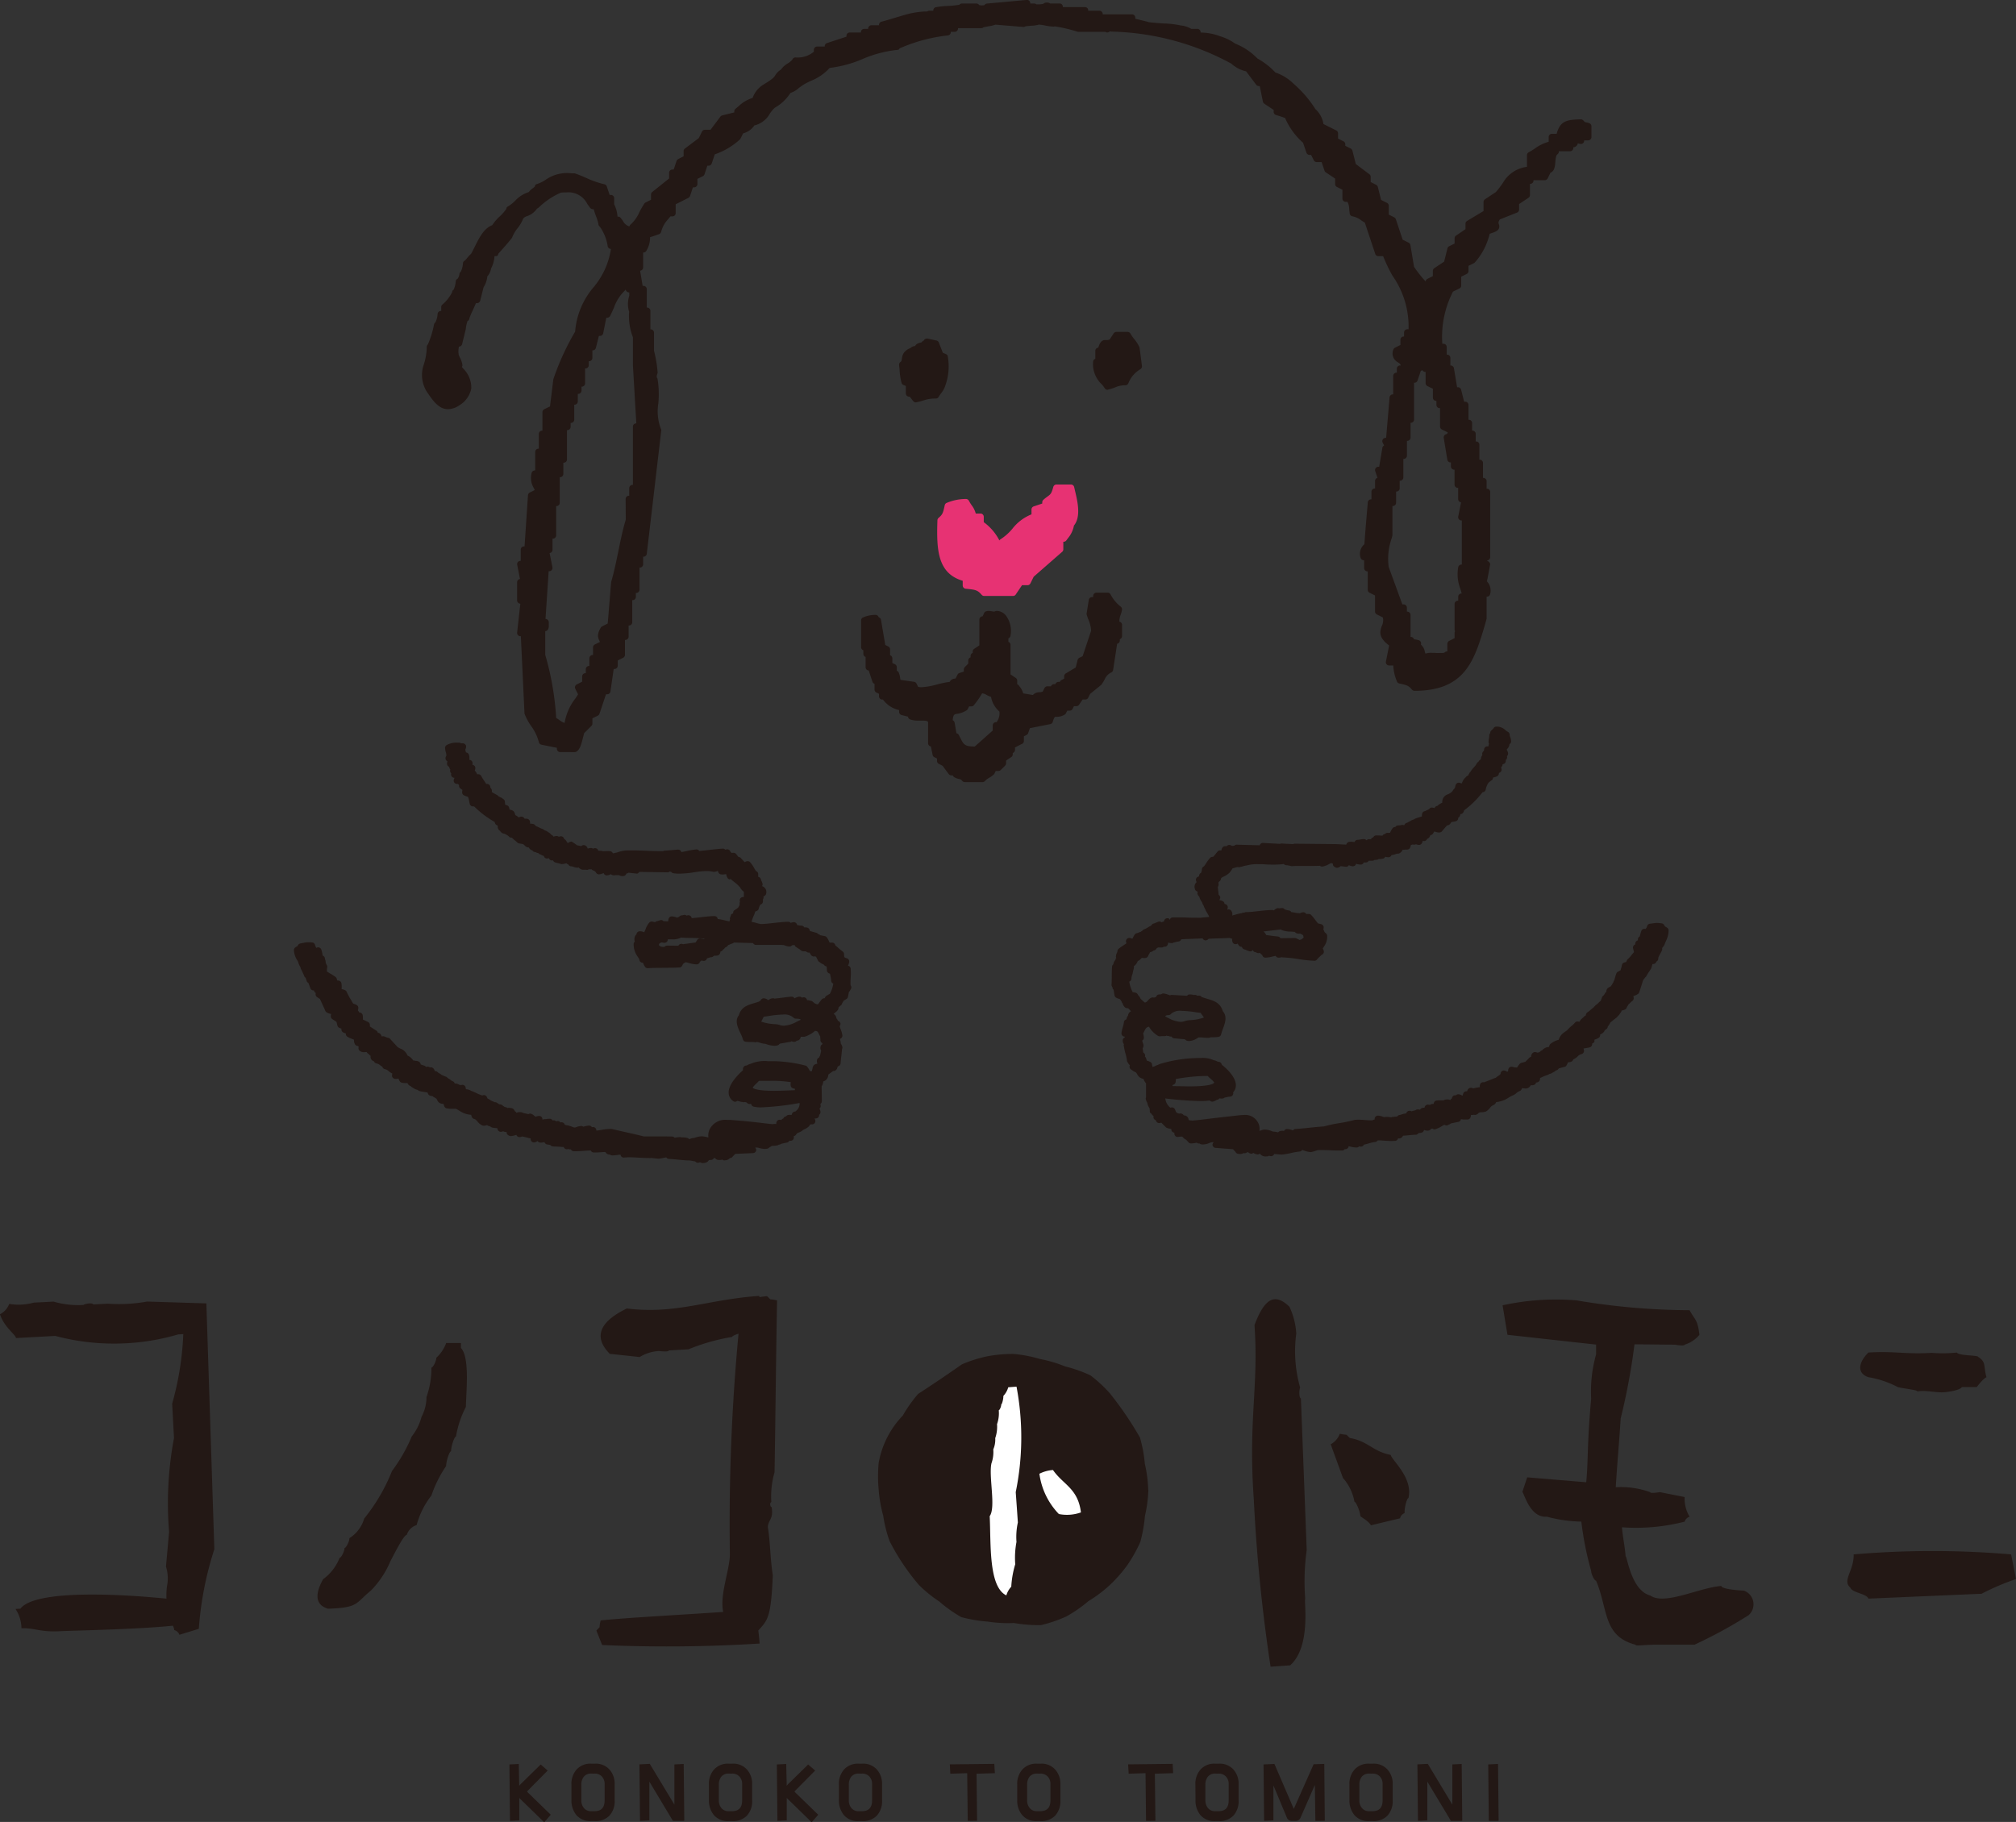 <svg id="グループ_11255" data-name="グループ 11255" xmlns="http://www.w3.org/2000/svg" width="94.545" height="85.465" viewBox="0 0 94.545 85.465">
  <rect x="0" y="0" width="94.545" height="85.465" fill="#333333" stroke="none"/>
  <g id="グループ_11091" data-name="グループ 11091" transform="translate(23.89 82.733)">
    <g id="グループ_11077" data-name="グループ 11077" transform="translate(0 0.012)">
      <path id="パス_56986" data-name="パス 56986" d="M597.477,649.517a.034.034,0,0,1-.02-.007l-1.092-1.064a.339.339,0,0,1-.052-.059v1.055l-.438.025-.026-2.647.438-.023.023,1.025a.717.717,0,0,1,.087-.1l.919-.9.327.284-.933.945a.079.079,0,0,0-.027.054l1.105,1.074-.293.338A.033.033,0,0,1,597.477,649.517Z" transform="translate(-595.849 -646.796)" fill="#231815"/>
    </g>
    <g id="グループ_11078" data-name="グループ 11078" transform="translate(2.908)">
      <path id="パス_56987" data-name="パス 56987" d="M599.746,649.478a.853.853,0,0,1-.683-.289,1.079,1.079,0,0,1-.225-.709l0-.717a.994.994,0,0,1,.241-.706.867.867,0,0,1,.676-.274h.2a.856.856,0,0,1,.66.269.982.982,0,0,1,.248.683l0,.767a.988.988,0,0,1-.239.714.9.9,0,0,1-.69.262Zm.015-2.229a.419.419,0,0,0-.346.149.581.581,0,0,0-.113.375v.721a.548.548,0,0,0,.119.37.423.423,0,0,0,.347.149h.147c.322,0,.478-.168.478-.511v-.756a.5.5,0,0,0-.129-.36.443.443,0,0,0-.347-.136Z" transform="translate(-598.836 -646.784)" fill="#231815"/>
    </g>
    <g id="グループ_11079" data-name="グループ 11079" transform="translate(6.097 0.008)">
      <path id="パス_56988" data-name="パス 56988" d="M603.681,649.466l-1.105-1.841v1.816l-.439.025-.026-2.65.485-.024,1.154,1.912v-1.885l.437-.023.027,2.645a.026.026,0,0,1-.027.025Z" transform="translate(-602.11 -646.792)" fill="#231815"/>
    </g>
    <g id="グループ_11080" data-name="グループ 11080" transform="translate(9.356)">
      <path id="パス_56989" data-name="パス 56989" d="M606.367,649.478a.848.848,0,0,1-.682-.289,1.08,1.08,0,0,1-.227-.709l0-.717a1,1,0,0,1,.24-.706.872.872,0,0,1,.678-.274h.2a.856.856,0,0,1,.66.269.983.983,0,0,1,.248.683l0,.767a.987.987,0,0,1-.239.714.9.9,0,0,1-.689.262Zm.015-2.229a.421.421,0,0,0-.346.149.581.581,0,0,0-.113.375v.721a.553.553,0,0,0,.118.37.425.425,0,0,0,.349.149h.145c.323,0,.48-.168.48-.511v-.756a.5.5,0,0,0-.129-.36.446.446,0,0,0-.349-.136Z" transform="translate(-605.457 -646.784)" fill="#231815"/>
    </g>
    <g id="グループ_11081" data-name="グループ 11081" transform="translate(12.542 0.012)">
      <path id="パス_56990" data-name="パス 56990" d="M610.358,649.517a.028.028,0,0,1-.019-.007l-1.092-1.064a.393.393,0,0,1-.053-.059v1.055l-.438.025-.027-2.647.44-.023.023,1.025a.71.71,0,0,1,.087-.1l.917-.9.329.284-.935.945a.086.086,0,0,0-.027.054l1.106,1.074-.294.338A.025.025,0,0,1,610.358,649.517Z" transform="translate(-608.729 -646.796)" fill="#231815"/>
    </g>
    <g id="グループ_11082" data-name="グループ 11082" transform="translate(15.451)">
      <path id="パス_56991" data-name="パス 56991" d="M612.627,649.478a.847.847,0,0,1-.681-.289,1.08,1.08,0,0,1-.227-.709l0-.717a1.008,1.008,0,0,1,.24-.706.875.875,0,0,1,.679-.274h.194a.857.857,0,0,1,.661.269.983.983,0,0,1,.249.683l0,.767a1,1,0,0,1-.239.714.9.9,0,0,1-.692.262Zm.014-2.229a.42.42,0,0,0-.345.149.593.593,0,0,0-.112.375v.721a.558.558,0,0,0,.118.37.425.425,0,0,0,.348.149h.146c.322,0,.479-.168.479-.511v-.756a.5.5,0,0,0-.128-.36.45.45,0,0,0-.349-.136Z" transform="translate(-611.717 -646.784)" fill="#231815"/>
    </g>
    <g id="グループ_11083" data-name="グループ 11083" transform="translate(20.655 0.008)">
      <path id="パス_56992" data-name="パス 56992" d="M617.9,649.466l-.025-2.237-.791.026-.023-.439,2.085-.024.027.437-.86.026.026,2.185a.025.025,0,0,1-.026.025Z" transform="translate(-617.061 -646.792)" fill="#231815"/>
    </g>
    <g id="グループ_11084" data-name="グループ 11084" transform="translate(23.812)">
      <path id="パス_56993" data-name="パス 56993" d="M621.215,649.478a.845.845,0,0,1-.681-.289,1.059,1.059,0,0,1-.228-.709l0-.717a1,1,0,0,1,.242-.706.869.869,0,0,1,.678-.274h.194a.851.851,0,0,1,.66.269.984.984,0,0,1,.25.683l0,.767a1,1,0,0,1-.239.714.9.9,0,0,1-.691.262Zm.015-2.229a.424.424,0,0,0-.348.149.593.593,0,0,0-.111.375v.721a.542.542,0,0,0,.12.37.417.417,0,0,0,.347.149h.145c.321,0,.481-.168.481-.511v-.756a.5.5,0,0,0-.13-.36.448.448,0,0,0-.348-.136Z" transform="translate(-620.303 -646.784)" fill="#231815"/>
    </g>
    <g id="グループ_11085" data-name="グループ 11085" transform="translate(29.016 0.008)">
      <path id="パス_56994" data-name="パス 56994" d="M626.487,649.466l-.024-2.237-.79.026-.026-.439,2.088-.024.024.437-.858.026.026,2.185a.025.025,0,0,1-.026.025Z" transform="translate(-625.647 -646.792)" fill="#231815"/>
    </g>
    <g id="グループ_11086" data-name="グループ 11086" transform="translate(32.174)">
      <path id="パス_56995" data-name="パス 56995" d="M629.8,649.478a.853.853,0,0,1-.684-.289,1.078,1.078,0,0,1-.224-.709l-.006-.717a1,1,0,0,1,.243-.706.865.865,0,0,1,.677-.274h.2a.857.857,0,0,1,.659.269.983.983,0,0,1,.248.683l0,.767a1,1,0,0,1-.239.714.9.9,0,0,1-.692.262Zm.014-2.229a.416.416,0,0,0-.346.149.581.581,0,0,0-.112.375v.721a.551.551,0,0,0,.119.37.422.422,0,0,0,.346.149h.147c.321,0,.48-.168.48-.511v-.756a.5.5,0,0,0-.13-.36.448.448,0,0,0-.347-.136Z" transform="translate(-628.89 -646.784)" fill="#231815"/>
    </g>
    <g id="グループ_11087" data-name="グループ 11087" transform="translate(35.362 0.012)">
      <path id="パス_56996" data-name="パス 56996" d="M634.6,649.466l-.025-1.685-.668,1.528a.24.24,0,0,1-.241.157H633.5a.243.243,0,0,1-.24-.157l-.628-1.505v1.637l-.437.025-.026-2.647.51-.023.908,2.108.931-2.094.5-.015.023,2.645a.024.024,0,0,1-.023.025Z" transform="translate(-632.164 -646.796)" fill="#231815"/>
    </g>
    <g id="グループ_11088" data-name="グループ 11088" transform="translate(39.392)">
      <path id="パス_56997" data-name="パス 56997" d="M637.215,649.478a.848.848,0,0,1-.682-.289,1.085,1.085,0,0,1-.227-.709l0-.717a1,1,0,0,1,.242-.706.872.872,0,0,1,.678-.274h.2a.851.851,0,0,1,.658.269.975.975,0,0,1,.25.683l0,.767a1,1,0,0,1-.239.714.9.9,0,0,1-.692.262Zm.016-2.229a.424.424,0,0,0-.348.149.587.587,0,0,0-.111.375v.721a.548.548,0,0,0,.118.37.424.424,0,0,0,.347.149h.147c.322,0,.478-.168.478-.511v-.756a.506.506,0,0,0-.127-.36.453.453,0,0,0-.349-.136Z" transform="translate(-636.303 -646.784)" fill="#231815"/>
    </g>
    <g id="グループ_11089" data-name="グループ 11089" transform="translate(42.582 0.008)">
      <path id="パス_56998" data-name="パス 56998" d="M641.151,649.466l-1.106-1.841v1.816l-.439.025-.026-2.65.487-.024,1.151,1.912v-1.885l.438-.023.027,2.645a.026.026,0,0,1-.027.025Z" transform="translate(-639.579 -646.792)" fill="#231815"/>
    </g>
    <g id="グループ_11090" data-name="グループ 11090" transform="translate(45.904 0.012)">
      <path id="パス_56999" data-name="パス 56999" d="M643.017,649.466l-.027-2.647.46-.023.028,2.645a.027.027,0,0,1-.028.025Z" transform="translate(-642.99 -646.796)" fill="#231815"/>
    </g>
  </g>
  <g id="グループ_11099" data-name="グループ 11099" transform="translate(13.788)">
    <g id="グループ_11092" data-name="グループ 11092" transform="translate(5.994)">
      <path id="パス_57000" data-name="パス 57000" d="M598.119,597.1a.155.155,0,0,1-.154-.155V596.9l-.725-.146a.154.154,0,0,1-.119-.116,2.183,2.183,0,0,0-.358-.752,2.712,2.712,0,0,1-.316-.588l-.171-3.633h-.022a.149.149,0,0,1-.114-.052.152.152,0,0,1-.039-.119l.15-1.355a.156.156,0,0,1-.151-.154v-.85a.154.154,0,0,1,.135-.153l-.131-.667a.153.153,0,0,1,.15-.183h.015v-.526a.154.154,0,0,1,.154-.154h.026l.161-2.4a.152.152,0,0,1,.086-.128l.231-.115c-.013-.028-.027-.058-.044-.092a.918.918,0,0,1-.1-.716.154.154,0,0,1,.148-.112h.017v-.866a.154.154,0,0,1,.154-.154h.017v-.693a.154.154,0,0,1,.154-.154h.016v-.867a.155.155,0,0,1,.089-.139l.264-.13.158-1.278a12.054,12.054,0,0,1,1.021-2.231,3.635,3.635,0,0,1,.862-2.078,3.616,3.616,0,0,0,.817-1.8h0a.155.155,0,0,1-.152-.128,2.137,2.137,0,0,0-.368-.918.152.152,0,0,1-.069-.128,2,2,0,0,0-.113-.369c-.049-.133-.085-.239-.107-.323h-.042a.156.156,0,0,1-.122-.06c-.048-.062-.091-.124-.133-.183a.989.989,0,0,0-.985-.543c-.079,0-.166,0-.261.013a3.5,3.5,0,0,0-.986.649.491.491,0,0,1-.13.1.919.919,0,0,1-.464.351.354.354,0,0,0-.185.118,1.69,1.69,0,0,1-.268.457,1.588,1.588,0,0,0-.243.414.2.2,0,0,1-.026.048c-.209.26-.375.443-.487.569-.066.073-.133.148-.147.17,0,.085-.057.1-.142.1h-.03a1.448,1.448,0,0,1-.163.585.73.73,0,0,1-.175.367,1.107,1.107,0,0,1-.174.506l-.159.632a.153.153,0,0,1-.149.116h-.052c-.029.078-.077.183-.148.338a3.229,3.229,0,0,0-.157.369.139.139,0,0,1-.087.129,1.589,1.589,0,0,0-.082.374l-.074.308-.1.406a.154.154,0,0,1-.148.115,1.066,1.066,0,0,0-.022.3.176.176,0,0,1,.007.074c.014.037.04.1.06.139a1.041,1.041,0,0,1,.119.352.15.15,0,0,1-.026.085h0a.886.886,0,0,0,.065.082,1.257,1.257,0,0,1,.376.932,1.184,1.184,0,0,1-.551.783.987.987,0,0,1-.539.188c-.427,0-.694-.383-.951-.753l-.039-.057a1.477,1.477,0,0,1-.138-1.311,2.914,2.914,0,0,0,.131-.805.158.158,0,0,1,.055-.117,4.521,4.521,0,0,0,.283-.925.158.158,0,0,1,.068-.105,1.077,1.077,0,0,0,.1-.381.154.154,0,0,1,.154-.154h.017v-.183a.157.157,0,0,1,.068-.128,1.888,1.888,0,0,0,.443-.566.134.134,0,0,1,.069-.119,1.12,1.12,0,0,0,.1-.377.155.155,0,0,1,.092-.141.494.494,0,0,0,.08-.2.157.157,0,0,1,.067-.128,1.1,1.1,0,0,0,.1-.382.152.152,0,0,1,.093-.141c.026-.024.076-.084.11-.125a1.127,1.127,0,0,1,.179-.19c.061-.109.118-.224.175-.339.21-.423.427-.86.819-1.006a2.041,2.041,0,0,1,.36-.42,2.256,2.256,0,0,0,.3-.344.119.119,0,0,1,.073-.113,1.782,1.782,0,0,0,.347-.276,1.482,1.482,0,0,1,.633-.4.737.737,0,0,1,.181-.174.625.625,0,0,0,.108-.094c0-.066.035-.091.1-.111a1.584,1.584,0,0,0,.43-.217,1.748,1.748,0,0,1,1.2-.281h.135c.234.08.388.148.535.212a4.281,4.281,0,0,0,.856.3.153.153,0,0,1,.112.1l.134.4h.059a.154.154,0,0,1,.154.154v.288a1.516,1.516,0,0,1,.156.577h.029a.152.152,0,0,1,.122.061c.043.056.077.1.106.147a.5.5,0,0,0,.3.251.148.148,0,0,1,.051-.084,1.673,1.673,0,0,0,.41-.57,3.876,3.876,0,0,1,.241-.419.148.148,0,0,1,.06-.052l.252-.127v-.244a.155.155,0,0,1,.058-.12l.79-.633v-.266a.154.154,0,0,1,.154-.154h.061l.133-.4a.15.15,0,0,1,.074-.088c.082-.043.163-.084.244-.124l.014-.007v-.243a.154.154,0,0,1,.061-.123l.65-.488.153-.309a.153.153,0,0,1,.137-.085h.264l.462-.617a.158.158,0,0,1,.087-.056l.561-.139v-.049a.154.154,0,0,1,.058-.119l.146-.124a1.65,1.65,0,0,1,.658-.388,1.2,1.2,0,0,1,.509-.627c.464-.28.5-.352.54-.415a.834.834,0,0,1,.283-.291.98.98,0,0,1,.312-.284.924.924,0,0,0,.217-.179.174.174,0,0,1,.138-.105,1.179,1.179,0,0,0,.873-.267v-.089a.154.154,0,0,1,.154-.154h.355v-.016a.155.155,0,0,1,.105-.146l.914-.3V563.5a.154.154,0,0,1,.154-.154h.525v-.017a.154.154,0,0,1,.154-.154h.186v-.016a.154.154,0,0,1,.154-.154h.354v-.018a.153.153,0,0,1,.122-.15c.079-.018.245-.068.459-.131s.492-.149.766-.225a3.882,3.882,0,0,1,.815-.121c.048,0,.087,0,.114-.008a.148.148,0,0,1,.085-.026h.185v-.018a.154.154,0,0,1,.119-.149,4.059,4.059,0,0,1,.56-.059,4.457,4.457,0,0,0,.544-.056.154.154,0,0,1,.119-.057h.68a.154.154,0,0,1,.13.073.536.536,0,0,0,.124.013.547.547,0,0,0,.125-.013.156.156,0,0,1,.116-.072l1.881-.171a.152.152,0,0,1,.1.041.157.157,0,0,1,.051.113v.017h.186a.147.147,0,0,1,.1.037.8.8,0,0,0,.091,0,1.218,1.218,0,0,0,.224-.021.253.253,0,0,1,.178-.063.27.27,0,0,1,.155.043h.439a.154.154,0,0,1,.154.154v.015h1.036a.154.154,0,0,1,.154.154v.018h.525a.155.155,0,0,1,.154.154v.015h1.374a.154.154,0,0,1,.154.154v.052l.563.138a.183.183,0,0,1,.043.018c.094.019.443.046.7.065a4.276,4.276,0,0,1,.81.091,1.213,1.213,0,0,1,.509.162H628a.154.154,0,0,1,.154.154v.021a2.566,2.566,0,0,1,.906.17,2.319,2.319,0,0,1,.712.346,2.983,2.983,0,0,1,1.047.7,3.4,3.4,0,0,1,.843.657,2.228,2.228,0,0,1,.856.531,5.349,5.349,0,0,1,1.02,1.186,1.189,1.189,0,0,1,.377.7l.6.3a.153.153,0,0,1,.085.137v.245l.256.13a.154.154,0,0,1,.083.136v.073c.086.043.171.086.256.13a.149.149,0,0,1,.079.1l.159.626.635.477a.152.152,0,0,1,.061.123v.244l.255.129a.158.158,0,0,1,.081.1l.152.61.276.137a.152.152,0,0,1,.086.138v.415s.173.085.257.129a.15.15,0,0,1,.074.088l.32.958.279.14a.15.15,0,0,1,.084.112l.17,1.019a5.453,5.453,0,0,0,.544.688.153.153,0,0,1,.085-.122l.254-.127v-.244a.153.153,0,0,1,.068-.129l.462-.307s.113-.457.155-.622a.153.153,0,0,1,.081-.1l.254-.127v-.245a.15.15,0,0,1,.068-.128l.442-.3v-.256a.151.151,0,0,1,.074-.131l.772-.464v-.423a.158.158,0,0,1,.069-.129l.511-.339a4.04,4.04,0,0,0,.329-.431,1.517,1.517,0,0,1,1.129-.752V569.1a.156.156,0,0,1,.08-.135c.115-.061.206-.122.293-.179a1.975,1.975,0,0,1,.645-.314v-.22a.153.153,0,0,1,.153-.154h.22c.167-.6.448-.662,1.135-.679h0a.153.153,0,0,1,.108.045c.039.038.062.064.08.083a1.624,1.624,0,0,1,.2.049.154.154,0,0,1,.109.147v.509a.154.154,0,0,1-.154.154h-.186v.016a.154.154,0,0,1-.133.152H646a.476.476,0,0,1-.158-.031.168.168,0,0,1-.021.071.235.235,0,0,1-.187.119v.028a.155.155,0,0,1-.154.155h-.526v.016a.154.154,0,0,1-.064.127c-.074.051-.089.227-.1.367-.015.176-.036.428-.226.493l-.133.27a.156.156,0,0,1-.138.086h-.527v.017a.153.153,0,0,1-.153.154H643.6v.525a.153.153,0,0,1-.068.128l-.441.294v.259a.152.152,0,0,1-.1.142l-.805.321c-.078.119-.063.169-.047.221a.257.257,0,0,1,0,.214c-.049.092-.15.15-.429.237a3.078,3.078,0,0,1-.693,1.345.163.163,0,0,1-.047.035l-.253.125v.244a.154.154,0,0,1-.085.137l-.255.127v.416a.156.156,0,0,1-.087.138l-.3.147a4.636,4.636,0,0,0-.5,2.446h.052a.154.154,0,0,1,.154.154v.355h.017a.154.154,0,0,1,.154.154v.356h.016a.155.155,0,0,1,.152.129l.147.89h.04a.156.156,0,0,1,.15.118l.14.561h.051a.153.153,0,0,1,.153.154v.694h.017a.154.154,0,0,1,.154.154v.356h.016a.154.154,0,0,1,.154.154v.354h.017a.154.154,0,0,1,.154.154v.7h.015a.154.154,0,0,1,.154.154v.7h.016a.154.154,0,0,1,.154.154v.354h.015a.154.154,0,0,1,.154.154v3.057a.154.154,0,0,1-.151.154.183.183,0,0,0,.057.042.189.189,0,0,1,.093.129c-.051.294-.1.554-.153.81a.629.629,0,0,1,.15.6.155.155,0,0,1-.15.119h-.015v1.033l-.077.283c-.495,1.662-.921,3.1-3.3,3.1a.162.162,0,0,1-.123-.055c-.162-.191-.228-.209-.593-.289a.15.15,0,0,1-.111-.094,2.141,2.141,0,0,1-.173-.751h-.195a.153.153,0,0,1-.119-.057.15.15,0,0,1-.031-.128l.151-.752c-.494-.37-.451-.63-.34-.927a.577.577,0,0,0,.045-.388l-.285-.145a.153.153,0,0,1-.082-.136v-.752l-.254-.126a.154.154,0,0,1-.087-.138v-.866h-.015a.154.154,0,0,1-.154-.154V588.1h-.018a.154.154,0,0,1-.149-.115.585.585,0,0,1,.177-.634l.061-.794.1-1.17a.153.153,0,0,1,.153-.141h.018v-.356a.153.153,0,0,1,.153-.154h.017v-.354a.153.153,0,0,1,.112-.148l-.105-.315a.153.153,0,0,1,.022-.138.151.151,0,0,1,.124-.064h.04l.149-.888a.152.152,0,0,1,.081-.112l-.067-.133a.154.154,0,0,1,.137-.223h.026l.161-1.9a.154.154,0,0,1,.153-.14h.016v-.864a.155.155,0,0,1,.154-.154h.018v-.185a.154.154,0,0,1,.154-.154h.026c-.01-.064-.055-.1-.128-.147a.467.467,0,0,1-.217-.593.158.158,0,0,1,.077-.092l.256-.129v-.243a.153.153,0,0,1,.153-.154h.017v-.185a.153.153,0,0,1,.153-.154h.059a4.16,4.16,0,0,0-.759-2.52,7.187,7.187,0,0,1-.432-.909h-.225a.153.153,0,0,1-.146-.105l-.489-1.469a2.03,2.03,0,0,1-.195-.126.954.954,0,0,0-.4-.172.153.153,0,0,1-.115-.13l-.022-.2a.733.733,0,0,0-.084-.347h-.082a.153.153,0,0,1-.153-.154v-.413l-.257-.13a.152.152,0,0,1-.085-.137v-.257l-.438-.292a.154.154,0,0,1-.061-.081l-.134-.4h-.23a.154.154,0,0,1-.137-.085l-.128-.253h-.074a.154.154,0,0,1-.145-.105l-.157-.464a3.287,3.287,0,0,1-.844-1.164c-.145-.048-.287-.1-.43-.141a.153.153,0,0,1-.105-.146v-.09l-.441-.293a.158.158,0,0,1-.064-.1l-.147-.725h-.043a.153.153,0,0,1-.122-.061s-.34-.449-.473-.629a1.546,1.546,0,0,1-.7-.366,12.357,12.357,0,0,0-5.612-1.5.226.226,0,0,1-.079-.016.163.163,0,0,1-.125.057.143.143,0,0,1-.086-.031h-1.292a7.1,7.1,0,0,0-1.084-.255.143.143,0,0,1-.055.011,2.22,2.22,0,0,1-.393-.051,2.524,2.524,0,0,0-.291-.043,1.519,1.519,0,0,1-.365.053c-.088.008-.213.018-.267.028a.153.153,0,0,1-.091.03l-1.317-.108a1.712,1.712,0,0,1-.324.077c-.077.014-.191.034-.24.049a.151.151,0,0,1-.1.038h-1.092v.018a.154.154,0,0,1-.154.154h-.184v.016a.153.153,0,0,1-.142.153,7.7,7.7,0,0,0-2.262.609c-.02.058-.055.065-.115.07a5.567,5.567,0,0,0-1.616.427,5.581,5.581,0,0,1-1.546.418,2.353,2.353,0,0,1-.862.6c-.091.042-.182.083-.276.134a2.477,2.477,0,0,0-.328.225,1.021,1.021,0,0,1-.371.214,2.107,2.107,0,0,1-.734.694,1.358,1.358,0,0,0-.247.3,1.124,1.124,0,0,1-.714.531.889.889,0,0,1-.524.37l-.128.251a.142.142,0,0,1-.039.049,3.359,3.359,0,0,1-1.164.686l-.146.433a.152.152,0,0,1-.145.1h-.058l-.133.4a.155.155,0,0,1-.078.091l-.255.127v.243a.154.154,0,0,1-.154.154h-.059l-.133.405a.155.155,0,0,1-.078.089l-.595.3v.415a.154.154,0,0,1-.154.154h-.093l-.105.129a1.352,1.352,0,0,0-.333.606.153.153,0,0,1-.1.1c-.139.05-.279.1-.418.141l0,.048a1.178,1.178,0,0,1-.174.593.153.153,0,0,1-.132.077h-.017v.7a.154.154,0,0,1-.142.153l.118.713h.041a.154.154,0,0,1,.154.154v.864h.016a.154.154,0,0,1,.154.154v.867h.015a.153.153,0,0,1,.153.154v.848a5.906,5.906,0,0,1,.17,1.022.149.149,0,0,1-.016.064.392.392,0,0,0-.025.165.157.157,0,0,1,.038.074,4.468,4.468,0,0,1,.036,1.143,2.331,2.331,0,0,0,.116,1.187.143.143,0,0,1,.02.1l-.678,5.772a.155.155,0,0,1-.153.136h-.017v.356a.154.154,0,0,1-.154.154h-.016v1.035a.154.154,0,0,1-.154.154h-.017v.185a.154.154,0,0,1-.154.154H601.5v1.036a.154.154,0,0,1-.154.154h-.017v.522a.154.154,0,0,1-.154.154h-.017v.7a.153.153,0,0,1-.086.137l-.253.127v.244a.154.154,0,0,1-.154.154h-.035l-.153,1.056a.153.153,0,0,1-.152.131h-.057q-.15.457-.306.915a.162.162,0,0,1-.078.089l-.253.125v.245a.154.154,0,0,1-.044.108l-.341.34c-.009.029-.041.152-.071.271-.064.251-.13.509-.3.6a.156.156,0,0,1-.075.02Zm-.187-1.6a1.888,1.888,0,0,1,.163.108.811.811,0,0,0,.232.125,2.545,2.545,0,0,1,.5-1.14c.045-.065.089-.13.132-.2l-.13-.26a.154.154,0,0,1,.066-.205l.256-.13v-.245a.154.154,0,0,1,.154-.154h.016v-.184a.154.154,0,0,1,.154-.154h.014V592.7a.154.154,0,0,1,.154-.154h.017v-.356a.155.155,0,0,1,.084-.137l.241-.12c-.007-.018-.016-.034-.025-.055-.075-.148-.121-.3.061-.613a.169.169,0,0,1,.063-.059c.088-.046.175-.091.265-.134l.161-1.949c.136-.46.24-.968.341-1.46s.208-1.025.345-1.461l-.007-.972a.154.154,0,0,1,.154-.154h.016v-.355a.154.154,0,0,1,.154-.154h.017v-2.732a.154.154,0,0,1,.154-.154h.006l-.159-2.724v-1.315a2.713,2.713,0,0,1-.177-1.193,1.219,1.219,0,0,1,.007-.753v-.16h-.016a.155.155,0,0,1-.152-.13c-.018.02-.043.048-.081.086a2.015,2.015,0,0,0-.466.751c-.056.13-.116.264-.185.4a.156.156,0,0,1-.136.083h-.042l-.146.729a.154.154,0,0,1-.151.123h-.051l-.141.562a.154.154,0,0,1-.149.116h-.015v.355a.153.153,0,0,1-.153.154h-.017v.186a.153.153,0,0,1-.153.154h-.018v.7a.155.155,0,0,1-.154.154h-.014v.184a.154.154,0,0,1-.154.154h-.02v.355a.154.154,0,0,1-.154.154h-.013v.7a.154.154,0,0,1-.154.154h-.017v.185a.154.154,0,0,1-.154.154h-.017v1.374a.154.154,0,0,1-.154.154h-.016v.525a.154.154,0,0,1-.154.154H598.1v1.2a.153.153,0,0,1-.153.154h-.016v1.374a.153.153,0,0,1-.153.154h-.018v.525a.155.155,0,0,1-.136.153l.133.666a.154.154,0,0,1-.032.128.152.152,0,0,1-.119.056h-.026l-.148,2.241h0a.154.154,0,0,1,.154.154v.167c0,.2-.1.245-.167.251l0,1.108A13.379,13.379,0,0,1,597.932,595.5Zm40.558-3.436a.542.542,0,0,1,.178.318.97.97,0,0,0,.03.1.819.819,0,0,1,.292-.037c.069,0,.144,0,.22.007s.142,0,.208,0a.721.721,0,0,0,.17-.013.152.152,0,0,1,.122-.06h.016v-.356a.154.154,0,0,1,.086-.138l.253-.128v-.243a.145.145,0,0,1,.024-.084.149.149,0,0,1-.024-.085v-1.191a.153.153,0,0,1,.153-.154h.017v-.184a.154.154,0,0,1,.154-.154h.008c-.015-.065-.038-.145-.059-.215a1.889,1.889,0,0,1-.1-1.031.155.155,0,0,1,.149-.112h.017v-2.068h-.017a.153.153,0,0,1-.119-.057.151.151,0,0,1-.032-.128l.133-.666a.154.154,0,0,1-.136-.153v-.525h-.017a.153.153,0,0,1-.153-.154v-.7h-.017a.153.153,0,0,1-.153-.154v-.186h-.016a.153.153,0,0,1-.151-.128c-.039-.227-.169-1.02-.169-1.02a.152.152,0,0,1,.105-.172c.062-.021.079-.057.08-.09l-.274-.135a.154.154,0,0,1-.084-.137v-.865h-.018a.153.153,0,0,1-.153-.154v-.187H639.2a.153.153,0,0,1-.153-.154v-.414l-.253-.124a.156.156,0,0,1-.087-.138v-.527h-.015a.156.156,0,0,1-.137-.084l-.076.038-.151.448a.153.153,0,0,1-.146.105h-.017V581.5a.154.154,0,0,1-.154.154H638v.694a.154.154,0,0,1-.154.154h-.016v.694a.154.154,0,0,1-.154.154h-.014v.866a.153.153,0,0,1-.153.154h-.018v.355a.153.153,0,0,1-.153.154h-.016v.525a.154.154,0,0,1-.154.154h-.018v1.374l-.03.127a2.886,2.886,0,0,0-.145,1.357l.641,1.757h.059a.154.154,0,0,1,.154.154v.186h.016a.154.154,0,0,1,.154.154V591.7h.017a.155.155,0,0,1,.14.09l.01.022a1.072,1.072,0,0,1,.216.041.153.153,0,0,1,.112.148Z" transform="translate(-591.631 -561.821)" fill="#231815" fill-rule="evenodd"/>
    </g>
    <g id="グループ_11093" data-name="グループ 11093" transform="translate(37.453 15.569)">
      <path id="パス_57001" data-name="パス 57001" d="M624.637,580.525a.154.154,0,0,1-.131-.072,1.852,1.852,0,0,0-.137-.182,1.294,1.294,0,0,1-.405-1.092.157.157,0,0,1,.1-.106V578.7a.154.154,0,0,1,.141-.153c.066-.213.143-.355.323-.355l.085,0a.254.254,0,0,0,.126-.029l.187-.284a.156.156,0,0,1,.128-.069h.524a.157.157,0,0,1,.136.082,1.875,1.875,0,0,0,.175.254,1.682,1.682,0,0,1,.249.39l.062.467.051.406a.154.154,0,0,1-.077.153,1.343,1.343,0,0,0-.563.663.152.152,0,0,1-.134.089,1.2,1.2,0,0,0-.488.1,2,2,0,0,1-.318.1A.143.143,0,0,1,624.637,580.525Z" transform="translate(-623.938 -577.81)" fill="#231815" fill-rule="evenodd"/>
    </g>
    <g id="グループ_11094" data-name="グループ 11094" transform="translate(28.378 15.884)">
      <path id="パス_57002" data-name="パス 57002" d="M615.4,581.123a.154.154,0,0,1-.121-.059l-.164-.208h-.028a.154.154,0,0,1-.154-.154v-.347l-.114-.047a.154.154,0,0,1-.08-.075,2.969,2.969,0,0,1-.1-.656c-.01-.094-.018-.169-.021-.193a.152.152,0,0,1,.061-.151c.047-.033.056-.07.072-.167a.507.507,0,0,1,.17-.353.529.529,0,0,1,.168-.109l.071-.036a.161.161,0,0,1,.044-.037.429.429,0,0,1,.167-.052c.048-.112.185-.143.257-.16a.422.422,0,0,0,.048-.012.154.154,0,0,1,.1-.08.139.139,0,0,1,.045-.061.155.155,0,0,1,.1-.034.136.136,0,0,1,.034,0l.417.091a.153.153,0,0,1,.111.1l.184.473.152.066a.161.161,0,0,1,.074.07,2.641,2.641,0,0,1-.1,1.38,1.084,1.084,0,0,1-.2.377,1.636,1.636,0,0,0-.119.176.15.15,0,0,1-.132.079,1.727,1.727,0,0,0-.591.092,2.947,2.947,0,0,1-.323.084Z" transform="translate(-614.618 -578.133)" fill="#231815" fill-rule="evenodd"/>
    </g>
    <g id="グループ_11095" data-name="グループ 11095" transform="translate(26.598 27.805)">
      <path id="パス_57003" data-name="パス 57003" d="M617.651,599.259a.155.155,0,0,1-.117-.054c-.061-.073-.079-.076-.137-.088a.737.737,0,0,1-.24-.088.15.15,0,0,1-.07-.085h-.065a.155.155,0,0,1-.123-.061l-.292-.391-.175-.089a.155.155,0,0,1-.085-.137v-.114l-.123-.061a.149.149,0,0,1-.082-.105l-.083-.4a.154.154,0,0,1-.131-.152v-1c-.035-.04-.094-.059-.238-.059l-.219,0a1.138,1.138,0,0,1-.385-.056.156.156,0,0,1-.1-.131l-.3-.075a.154.154,0,0,1-.116-.149v-.085a1.261,1.261,0,0,1-.756-.492h-.034a.154.154,0,0,1-.154-.154v-.116c-.04-.02-.08-.041-.122-.06a.156.156,0,0,1-.087-.138v-.272a.152.152,0,0,1-.1-.1l-.172-.524a.153.153,0,0,1-.147-.153v-.483a.153.153,0,0,1-.106-.145v-.169a.154.154,0,0,1-.105-.146v-1.252a.156.156,0,0,1,.1-.144,1.431,1.431,0,0,1,.57-.116h.006a.158.158,0,0,1,.108.043.164.164,0,0,1,.042.069.154.154,0,0,1,.108.122q.1.59.2,1.176l.136.069a.153.153,0,0,1,.09.139v.274a.153.153,0,0,1,.105.145v.218l.123.061a.155.155,0,0,1,.086.138v.168a.158.158,0,0,1,.093.088,1.049,1.049,0,0,1,.067.262c0,.026.009.053.014.076l.635.091a.151.151,0,0,1,.117.086l.076.151a.672.672,0,0,0,.158.016,3.394,3.394,0,0,0,.74-.132,4.386,4.386,0,0,1,.58-.118.279.279,0,0,1,.24-.151.083.083,0,0,0,.041-.015l.087-.172a.151.151,0,0,1,.09-.078l.206-.068v-.1a.154.154,0,0,1,.046-.109l.163-.165v-.145a.154.154,0,0,1,.107-.146v-.063a.154.154,0,0,1,.1-.146v-.062a.156.156,0,0,1,.067-.128l.246-.165v-1.208a.154.154,0,0,1,.152-.154c.015-.033.021-.047.029-.061a.542.542,0,0,0,.037-.084.153.153,0,0,1,.1-.09.329.329,0,0,1,.111-.017.939.939,0,0,1,.165.018.887.887,0,0,0,.106.014.245.245,0,0,1,.131-.033.559.559,0,0,1,.4.2,1.2,1.2,0,0,1,.23.957.156.156,0,0,1-.1.131v.162a.154.154,0,0,1,.1.145v1.383l.246.166a.154.154,0,0,1,.068.127v.169a.154.154,0,0,1,.075.056l.039.052a.871.871,0,0,1,.167.32l.454.075a.43.43,0,0,1,.318-.131.363.363,0,0,0,.144-.029l.08-.162a.151.151,0,0,1,.137-.086h.169a.153.153,0,0,1,.145-.1h.062a.153.153,0,0,1,.146-.106h.063a.157.157,0,0,1,.08-.09l.122-.06v-.115a.156.156,0,0,1,.076-.132l.467-.279.089-.355a.151.151,0,0,1,.084-.1l.15-.074.4-1.2a1.684,1.684,0,0,0-.144-.556,1.859,1.859,0,0,1-.066-.2.128.128,0,0,1,0-.06l.1-.629a.153.153,0,0,1,.152-.128h.054v-.055a.155.155,0,0,1,.154-.154h.525a.152.152,0,0,1,.133.081,1.8,1.8,0,0,0,.471.571.153.153,0,0,1,.068.153,1.425,1.425,0,0,1-.063.236.822.822,0,0,0-.061.322.154.154,0,0,1,.127.151v.523a.152.152,0,0,1-.105.145v.064a.152.152,0,0,1-.126.151c-.062.411-.126.823-.189,1.232a.156.156,0,0,1-.077.11.632.632,0,0,0-.315.323,2.167,2.167,0,0,1-.159.26l-.526.427-.09.18a.153.153,0,0,1-.137.085h-.127l-.164.243a.152.152,0,0,1-.128.069h-.114c-.02.042-.041.084-.062.125a.154.154,0,0,1-.137.085h-.114l-.063.124a.152.152,0,0,1-.063.065.7.7,0,0,1-.355.1l-.08,0c-.026,0-.06.039-.119.235a.155.155,0,0,1-.117.108s-.689.136-.957.191l-.077.225a.164.164,0,0,1-.077.092l-.126.062v.219a.152.152,0,0,1-.086.137c-.11.055-.221.111-.331.167v.114a.156.156,0,0,1-.105.147v.062a.157.157,0,0,1-.068.128l-.245.164v.127a.161.161,0,0,1-.044.109l-.208.209a.154.154,0,0,1-.11.045H619.1l-.06.124a.15.15,0,0,1-.034.044,1.278,1.278,0,0,1-.208.15.753.753,0,0,0-.2.15.153.153,0,0,1-.118.055Zm-.393-2.292a.158.158,0,0,1,.112.08l.07.138c.162.318.2.4.677.406l.844-.752V596.6a.154.154,0,0,1,.154-.154h.026a.675.675,0,0,0,.131-.5,1.187,1.187,0,0,1-.391-.686.886.886,0,0,1-.213-.094.535.535,0,0,0-.206-.072,3.912,3.912,0,0,1-.406.582.158.158,0,0,1-.093.031h-.112l-.061.124a.157.157,0,0,1-.056.062,1.15,1.15,0,0,1-.451.164c-.129.022-.173.03-.2.3a.15.15,0,0,1,.091.116Z" transform="translate(-612.79 -590.376)" fill="#231815" fill-rule="evenodd"/>
    </g>
    <g id="グループ_11096" data-name="グループ 11096" transform="translate(30.163 22.728)">
      <path id="パス_57004" data-name="パス 57004" d="M618.654,590.39a.152.152,0,0,1-.115-.053c-.191-.22-.279-.242-.75-.286a.154.154,0,0,1-.14-.153v-.22c-1.177-.346-1.235-1.446-1.186-2.841a.156.156,0,0,1,.055-.111c.19-.161.208-.227.288-.594a.152.152,0,0,1,.1-.111,2.32,2.32,0,0,1,.894-.18h0a.154.154,0,0,1,.138.082,1.874,1.874,0,0,0,.133.215,1.091,1.091,0,0,1,.189.385h.222a.154.154,0,0,1,.154.154v.252a2.437,2.437,0,0,1,.733.857.138.138,0,0,1,.055-.056,2.424,2.424,0,0,0,.56-.5,2.134,2.134,0,0,1,.89-.668v-.227a.154.154,0,0,1,.105-.146l.4-.135v-.059a.157.157,0,0,1,.053-.115c.079-.071.144-.119.2-.16.138-.1.18-.134.265-.445a.154.154,0,0,1,.148-.113h.68a.155.155,0,0,1,.151.122l.044.191c.114.479.284,1.2-.055,1.613a1.272,1.272,0,0,1-.278.589l-.078.106a.154.154,0,0,1-.126.064h-.016v.355a.151.151,0,0,1-.053.116l-1.336,1.169-.154.312a.154.154,0,0,1-.137.087h-.257l-.295.437a.152.152,0,0,1-.127.067Z" transform="translate(-616.451 -585.162)" fill="#e73273" fill-rule="evenodd"/>
    </g>
    <g id="グループ_11097" data-name="グループ 11097" transform="translate(0 34.836)">
      <path id="パス_57005" data-name="パス 57005" d="M604.608,617.309a.155.155,0,0,1-.093-.031.21.21,0,0,1-.1.026h0a.149.149,0,0,1-.107-.045.1.1,0,0,1-.02-.022c-.047,0-.094-.014-.141-.021a.829.829,0,0,0-.162-.021c-.009,0-.065,0-.065,0-.145-.008-.287-.022-.43-.036s-.288-.028-.434-.036a.151.151,0,0,1-.122-.071l-.1.019c-.084.016-.167.033-.25.044l-.216-.02-.138-.018a.13.13,0,0,1-.038.006.221.221,0,0,1-.036,0h-.023c-.169,0-.338-.01-.507-.019s-.325-.018-.488-.018h-.028a.161.161,0,0,1-.043.007l-.026,0c-.056.006-.081.008-.1.008a.153.153,0,0,1-.154-.141l-.086.012a2.63,2.63,0,0,1-.3.028h0a.154.154,0,0,1-.092-.03l-.044-.01a.211.211,0,0,1-.131-.05.316.316,0,0,1-.057-.07c-.063,0-.128,0-.192.01-.085.006-.169.011-.253.011l-.11,0a.154.154,0,0,1-.131-.093c-.1,0-.208.009-.313.017-.127.009-.251.018-.376.018l-.111,0a.155.155,0,0,1-.13-.086l-.046,0a.153.153,0,0,1-.076-.021.179.179,0,0,1-.069.015.153.153,0,0,1-.146-.107c-.065,0-.124-.006-.183-.01-.1-.007-.2-.013-.3-.013a.209.209,0,0,1-.156-.076h-.01c-.047-.006-.093-.013-.138-.021a.154.154,0,0,1-.1-.075l-.017-.028-.025,0a.694.694,0,0,1-.137.018l-.062-.006a.155.155,0,0,1-.1-.069.283.283,0,0,1-.169.066.153.153,0,0,1-.154-.153c0-.007,0-.018,0-.032-.046-.011-.091-.021-.136-.034-.089-.021-.176-.045-.265-.061a.319.319,0,0,1-.122.032h0a.154.154,0,0,1-.108-.043.162.162,0,0,1-.04-.064l-.018.006a.851.851,0,0,1-.253.052c-.074-.008-.177-.071-.181-.146a.184.184,0,0,1,0-.039.894.894,0,0,1-.105-.017.148.148,0,0,1-.06-.027.274.274,0,0,1-.113.029h0a.157.157,0,0,1-.133-.076.354.354,0,0,1-.034-.1l-.05,0c-.056,0-.114-.012-.168-.02a.147.147,0,0,1-.078-.038.54.54,0,0,1-.067-.033h0a.167.167,0,0,1-.111-.05l0,0a.455.455,0,0,1-.151.032.463.463,0,0,1-.055-.006.62.62,0,0,1-.243-.189c-.059-.068-.1-.111-.157-.124a.156.156,0,0,1-.109-.094l-.037-.1a1.105,1.105,0,0,1-.536-.183,1.861,1.861,0,0,0-.174-.1c-.023,0-.086,0-.156,0h0a1.147,1.147,0,0,1-.28-.021.154.154,0,0,1-.1-.073.4.4,0,0,1-.039-.128.407.407,0,0,0-.062-.012c-.137-.016-.206-.073-.27-.234l-.055-.035a.275.275,0,0,0-.046-.029.178.178,0,0,1-.076-.055c-.007,0-.086-.018-.12-.026a.159.159,0,0,1-.094-.071c-.012-.022-.024-.052-.036-.081l-.127-.02c-.082-.013-.164-.025-.244-.045a.162.162,0,0,1-.08-.05.328.328,0,0,0-.047-.015.419.419,0,0,1-.161-.076.414.414,0,0,1-.125-.087.262.262,0,0,1-.13-.1l-.026-.046-.073,0c-.06,0-.121-.007-.179-.016a.156.156,0,0,1-.1-.059.531.531,0,0,1-.069-.136h0a.6.6,0,0,1-.118.015.347.347,0,0,1-.072-.01.153.153,0,0,1-.113-.143.382.382,0,0,1,.017-.1.664.664,0,0,1-.167-.108.4.4,0,0,0-.19-.1.154.154,0,0,1-.113-.111,1.179,1.179,0,0,1-.1-.068.4.4,0,0,0-.184-.09.155.155,0,0,1-.111-.1.21.21,0,0,1-.154-.249.739.739,0,0,1-.073-.067.25.25,0,0,0-.047-.043.156.156,0,0,1-.065-.072l-.012,0c-.037,0-.074.006-.108.006a.293.293,0,0,1-.225-.081.158.158,0,0,1-.04-.1.275.275,0,0,1,.01-.077.13.13,0,0,1-.041-.035h0a.152.152,0,0,1-.122-.06.373.373,0,0,1-.06-.2l0-.032c-.031-.016-.068-.029-.106-.045a.985.985,0,0,1-.209-.1.153.153,0,0,1-.065-.122.239.239,0,0,1,0-.027.563.563,0,0,1-.13-.051.151.151,0,0,1-.077-.133.226.226,0,0,1,0-.044.451.451,0,0,1-.117-.045.152.152,0,0,1-.069-.088,1.251,1.251,0,0,1-.032-.13l-.012-.051-.2-.133a.153.153,0,0,1-.069-.126.36.36,0,0,1,.019-.112l-.014,0a.672.672,0,0,1-.205-.079.16.16,0,0,1-.056-.068c-.043-.1-.089-.2-.135-.3-.039-.085-.079-.169-.116-.255l-.049-.032c-.024-.018-.05-.034-.077-.051a.152.152,0,0,1-.079-.134.394.394,0,0,1,.007-.068.132.132,0,0,1-.074-.087l-.01-.03-.024,0a.155.155,0,0,1-.143-.1l-.094-.254a.147.147,0,0,1-.089-.138h0c-.007,0-.019-.019-.027-.048a.282.282,0,0,1-.006-.048l0,0a.155.155,0,0,1-.07-.079c-.019-.051-.042-.1-.065-.148s-.043-.093-.062-.138a.141.141,0,0,1-.016-.026.152.152,0,0,1-.023-.055.489.489,0,0,0-.05-.117.8.8,0,0,1-.076-.2c-.011-.014-.032-.052-.053-.087a.936.936,0,0,1-.141-.442.151.151,0,0,1,.056-.132.46.46,0,0,1,.115-.067.174.174,0,0,1,.133-.126l.141-.027a.913.913,0,0,1,.225-.028c.045,0,.1,0,.181.009a.155.155,0,0,1,.136.109.41.41,0,0,0,.067.146.176.176,0,0,1,.08-.026h0a.155.155,0,0,1,.147.1,1.193,1.193,0,0,1,.051.2c.006.03.012.059.018.089a.152.152,0,0,1,.1.116.288.288,0,0,0,.015.068.652.652,0,0,1,.023.105.142.142,0,0,1,0,.05.19.19,0,0,1,.026.053c.007.012.012.023.018.036a.156.156,0,0,1,.028.123,1.088,1.088,0,0,0-.014.128c0,.021,0,.043,0,.065.049.031.1.062.152.093a2.694,2.694,0,0,1,.253.164.162.162,0,0,1,.05.064.391.391,0,0,1,.024.1.279.279,0,0,1,.111.019.152.152,0,0,1,.091.111.946.946,0,0,1,.011.214c0,.022,0,.043,0,.063l.008,0a.533.533,0,0,1,.166.057.155.155,0,0,1,.064.075,1.19,1.19,0,0,0,.069.141c.024.044.049.089.07.135a.255.255,0,0,1,.047.078.15.15,0,0,1,.04.065.25.25,0,0,0,.033.059c.013.02.026.041.04.066l.036.013a.745.745,0,0,1,.132.056.156.156,0,0,1,.077.128.332.332,0,0,1-.023.116l.009.019a.161.161,0,0,1,.044.081.267.267,0,0,1,.082.018.153.153,0,0,1,.088.1.625.625,0,0,1,.013.189l0,.029.082.038c.055.025.11.052.164.08a.151.151,0,0,1,.083.136c0,.024,0,.048,0,.072l.116.075c.058.039.117.078.178.113a.157.157,0,0,1,.068.08.168.168,0,0,0,.014.03.154.154,0,0,1,.12.06.446.446,0,0,1,.061.113.244.244,0,0,1,.069-.012h0a.143.143,0,0,1,.091.03.215.215,0,0,1,.076.028.408.408,0,0,1,.047.015.152.152,0,0,1,.118.059c.051.061.105.12.159.177s.12.126.174.193a1,1,0,0,0,.141.078.56.56,0,0,1,.332.325.566.566,0,0,1,.228.178l.051.057.02,0a.23.23,0,0,1,.084.016h.021a.25.25,0,0,1,.185.081.42.42,0,0,1,.033.085l.057.022a.67.67,0,0,0,.092.03.159.159,0,0,1,.094.063.448.448,0,0,1,.081-.012h0a.149.149,0,0,1,.1.037.184.184,0,0,1,.046-.006h0a.149.149,0,0,1,.084.025.209.209,0,0,1,.1.153l.023,0a.155.155,0,0,1,.116.054.273.273,0,0,0,.071.048.632.632,0,0,1,.119.08.638.638,0,0,1,.1.043.424.424,0,0,0,.079.031.149.149,0,0,1,.083.05.378.378,0,0,0,.079.057.718.718,0,0,1,.119.089.231.231,0,0,1,.038.02.147.147,0,0,1,.071.039.165.165,0,0,1,.042.075.124.124,0,0,1,.033-.006.189.189,0,0,1,.081.018.309.309,0,0,1,.1.046.146.146,0,0,1,.071.018.169.169,0,0,1,.074-.018h0a.155.155,0,0,1,.154.153l0,.029a.15.15,0,0,1,.032.029.424.424,0,0,1,.217.069,2.153,2.153,0,0,1,.253.107,1.5,1.5,0,0,0,.24.1.11.11,0,0,1,.033.015.2.2,0,0,1,.078-.021h0a.155.155,0,0,1,.135.081.543.543,0,0,1,.032.077,1.107,1.107,0,0,1,.135.076.524.524,0,0,0,.131.067.162.162,0,0,1,.059.033l.031,0a.159.159,0,0,1,.084.024l.105.07.041.009a.2.2,0,0,1,.153.08h0a.077.077,0,0,1,.044.023l.022.018a.2.2,0,0,1,.041.007.235.235,0,0,1,.1.045.146.146,0,0,1,.06-.013c.012,0,.071.009.09.012a.191.191,0,0,1,.182.143.156.156,0,0,1,.071.064l.008.015a.4.4,0,0,1,.156-.032.405.405,0,0,1,.112.016.141.141,0,0,1,.053.026c.048.009.211.047.247.054a.151.151,0,0,1,.074-.027.147.147,0,0,1,.068.017.386.386,0,0,1,.149.109.142.142,0,0,1,.049.021l.015-.006a.488.488,0,0,1,.144-.03h0a.151.151,0,0,1,.154.154v.014l.031,0a.136.136,0,0,1,.061-.018l.025,0c.028,0,.057,0,.085-.008a1.391,1.391,0,0,1,.14-.01h0a.152.152,0,0,1,.108.044.131.131,0,0,1,.027.035.294.294,0,0,1,.052-.006.154.154,0,0,1,.113.05.213.213,0,0,1,.076-.016h0a.149.149,0,0,1,.107.045.143.143,0,0,1,.019.022.206.206,0,0,1,.055-.009h0a.152.152,0,0,1,.108.044.159.159,0,0,1,.042.072l.03.009a.443.443,0,0,0,.1.022.165.165,0,0,1,.078.02.715.715,0,0,1,.142.047.27.27,0,0,0,.084.028.143.143,0,0,1,.041.006c.024-.006.054-.017.081-.026a.669.669,0,0,1,.207-.048h0a.154.154,0,0,1,.1.033l.08-.019a.914.914,0,0,1,.195-.033h0a.155.155,0,0,1,.109.044.16.16,0,0,1,.025.032.248.248,0,0,1,.054-.009h0a.157.157,0,0,1,.108.045.153.153,0,0,1,.045.109v.014c.088-.008.166-.02.242-.033a2.656,2.656,0,0,1,.415-.044l.061,0c.248.059.49.113.733.168.266.059.534.121.773.182h.645c.229,0,.459,0,.688.007a.15.15,0,0,1,.114.055l.043-.007a1.608,1.608,0,0,1,.213-.022h0a.168.168,0,0,1,.058.012l.08,0a.914.914,0,0,1,.192.025.158.158,0,0,1,.094.058l.01,0a.7.7,0,0,1,.241-.058.2.2,0,0,1,.046-.018,1.035,1.035,0,0,1,.3-.056.594.594,0,0,1,.133.015c.014,0,.083.02.176.038a.659.659,0,0,1,.1-.456.818.818,0,0,1,.778-.367c.053,0,.1,0,.145,0,.819.062,1.285.119,1.595.157.156.018.275.033.384.042l.01,0a.412.412,0,0,1,.1-.01l.071,0a.219.219,0,0,1,.021-.115.154.154,0,0,1,.136-.082.265.265,0,0,1,.081.014.15.15,0,0,1,.091-.071.154.154,0,0,1,.128-.1.162.162,0,0,1,.083-.062.515.515,0,0,1,.087-.012.689.689,0,0,1,.087.007l.024-.059a.153.153,0,0,1,.144-.1h.012l.017-.019a.441.441,0,0,0,.183-.378l-.032,0a13.058,13.058,0,0,1-1.755.2,1.517,1.517,0,0,1-.373-.035.154.154,0,0,1-.113-.129l-.077.006a.153.153,0,0,1-.13-.071l-.088-.023a.128.128,0,0,1-.045.01.147.147,0,0,1-.042-.006.9.9,0,0,1-.182-.037c-.03-.008-.059-.016-.086-.02a.156.156,0,0,1-.105.041.151.151,0,0,1-.1-.041.473.473,0,0,1-.2-.371c-.017-.429.511-.925.673-1.067a.2.2,0,0,1,.021-.14.154.154,0,0,1,.132-.079.16.16,0,0,0,.059-.024.5.5,0,0,1,.145-.057,1.646,1.646,0,0,1,.825-.123,6.3,6.3,0,0,1,1.786.216.719.719,0,0,1,.144.2l.026.049.095,0a.494.494,0,0,1,.027-.116.264.264,0,0,1,.085-.182.369.369,0,0,1,.146-.048.29.29,0,0,1-.014-.2.157.157,0,0,1,.1-.093.153.153,0,0,1,.037-.083c.009-.044.044-.2.052-.239a.239.239,0,0,1-.029-.183.152.152,0,0,1,.086-.117l0-.049a.154.154,0,0,1-.092-.138c0-.045,0-.088-.009-.131l0-.044c-.007-.01-.07-.132-.07-.132-.05-.1-.058-.12-.172-.133a1.386,1.386,0,0,1-.464.266.141.141,0,0,1-.054.011h-.152a.217.217,0,0,1-.105.162.151.151,0,0,1-.074.02h-.012a.152.152,0,0,1-.117.057h0a.317.317,0,0,1-.129-.031.1.1,0,0,1-.057.031c-.078.011-.155.024-.232.039s-.149.028-.224.038a.13.13,0,0,1-.033.011l-.025.019a.143.143,0,0,1-.08.056.485.485,0,0,1-.149.021,1.3,1.3,0,0,1-.379-.076l-.057-.018h-.017a.882.882,0,0,1-.234-.052,1.131,1.131,0,0,0-.139-.036.128.128,0,0,1-.067.019.156.156,0,0,1-.048-.008c-.053-.006-.114-.006-.175-.007a2.119,2.119,0,0,1-.232-.011.152.152,0,0,1-.129-.116,1.745,1.745,0,0,0-.115-.281c-.125-.267-.28-.6-.074-.846.106-.389.421-.482.726-.572.07-.021.144-.043.218-.069a.176.176,0,0,1,.07-.041.146.146,0,0,1,.036-.064.153.153,0,0,1,.11-.05h0a.382.382,0,0,1,.184.06l0,.018.027,0a.12.12,0,0,1,.026,0,.337.337,0,0,1,.191-.079l.024,0a.125.125,0,0,1,.059.016c.119-.012.237-.027.355-.042.146-.019.292-.038.439-.049h.012a.151.151,0,0,1,.1.041.149.149,0,0,1,.029.036.766.766,0,0,1,.212-.077l.025,0a.149.149,0,0,1,.1.034l.015.012a.262.262,0,0,1,.084-.018h0a.154.154,0,0,1,.154.139h.056a.182.182,0,0,1,.077.019.209.209,0,0,1,.143.058l.037.029a.287.287,0,0,0,.2.085c.021-.026.041-.054.06-.08.037-.05.074-.1.116-.149a.154.154,0,0,1,.116-.054h.013l.021-.021a.2.2,0,0,1,.121-.122.721.721,0,0,1,.106-.062,1.418,1.418,0,0,0,.165-.484.154.154,0,0,1-.1-.143,1.029,1.029,0,0,0-.028-.19q-.015-.064-.026-.131a.493.493,0,0,1-.054-.02.153.153,0,0,1-.091-.138c0-.032-.011-.153-.013-.179a.231.231,0,0,1-.145-.1.477.477,0,0,1-.168-.092l-.049-.037a.151.151,0,0,1-.061-.091.4.4,0,0,1-.052-.1l0-.008h0a.172.172,0,0,1-.05-.053h0a.406.406,0,0,1-.077.011h0a.154.154,0,0,1-.124-.061.917.917,0,0,1-.067-.109l-.008-.012h-.042a.153.153,0,0,1-.106-.043.213.213,0,0,1-.039-.018h-.1a.2.2,0,0,1-.154-.079,3.293,3.293,0,0,1-.234-.154.534.534,0,0,1-.027-.061l-.122.012a.137.137,0,0,1-.117.056.133.133,0,0,1-.035,0,.625.625,0,0,1-.166-.043.344.344,0,0,0-.088-.024h-.014a.139.139,0,0,1-.045-.007c-.108,0-.216,0-.325,0l-.56,0c-.114,0-.23,0-.346,0l-.023,0A.2.2,0,0,1,607,607c-.145-.006-.74-.021-.895-.027a.164.164,0,0,1-.079.047.453.453,0,0,0-.09.034c-.03.014-.06.027-.092.038-.012.012-.022.021-.03.027a.146.146,0,0,1-.089.072l-.028.019a.791.791,0,0,1-.075.077.362.362,0,0,0-.048.049.156.156,0,0,1-.1.062.271.271,0,0,1-.031.107.15.15,0,0,1-.1.075.445.445,0,0,1-.1.011c-.025,0-.053,0-.079,0a.153.153,0,0,1-.129.071.357.357,0,0,0-.076.018c-.023.007-.049.015-.077.02a.187.187,0,0,1-.042.021.153.153,0,0,1-.145.115h0a.276.276,0,0,1-.112-.024.084.084,0,0,1-.07.052.156.156,0,0,1-.15.134h0a1.323,1.323,0,0,1-.357-.061c-.059-.017-.115-.031-.169-.041a.147.147,0,0,1-.077.044.656.656,0,0,1-.052.054c-.018.07-.075.145-.142.149-.246.013-.5.015-.746.017s-.5,0-.748.017h-.008a.153.153,0,0,1-.117-.053.665.665,0,0,1-.1-.189l-.006-.014h-.016a.153.153,0,0,1-.154-.15.36.36,0,0,1-.022-.054.167.167,0,0,1-.027-.032l-.035-.057a.975.975,0,0,1-.184-.573.153.153,0,0,1,.055-.126.338.338,0,0,1,.022-.275.147.147,0,0,1,.055-.059.154.154,0,0,1,.109-.142.352.352,0,0,1,.063-.009.558.558,0,0,1,.17.038l.022.008a1.443,1.443,0,0,0,.067-.151.948.948,0,0,1,.169-.3.154.154,0,0,1,.111-.05.47.47,0,0,1,.161.035.152.152,0,0,1,.117-.056.657.657,0,0,1,.136-.043.132.132,0,0,1,.04-.006.161.161,0,0,1,.106.053l.219.008a.335.335,0,0,1,.03-.151.155.155,0,0,1,.132-.082h0a.685.685,0,0,1,.221.046l.041.014a.124.124,0,0,1,.078-.033.187.187,0,0,1,.113-.072.165.165,0,0,1,.05-.008l.021,0a.152.152,0,0,1,.076-.018.15.15,0,0,1,.1.036.2.2,0,0,1,.086-.018.154.154,0,0,1,.152.135c.144-.01.289-.026.433-.044.212-.024.425-.049.635-.052h0a.153.153,0,0,1,.109.045.15.15,0,0,1,.044.095l.018,0a2.673,2.673,0,0,1,.343.067c.063.016.127.031.19.044a.454.454,0,0,1,.027-.089.157.157,0,0,1,.01-.119l.007-.013a.33.33,0,0,1,.021-.048c0-.06.026-.078.081-.1l.026-.011a.237.237,0,0,1,0-.026.152.152,0,0,1,.088-.138c.042-.028.066-.045.089-.057a.253.253,0,0,1,.032-.026.134.134,0,0,1,.039-.035.439.439,0,0,1,.055-.1l0-.033a.437.437,0,0,0,0-.053.147.147,0,0,1,.021-.077.165.165,0,0,1-.014-.062.153.153,0,0,1,.153-.158l.04,0,0-.056c0-.064,0-.13,0-.193a.447.447,0,0,1-.141-.145.108.108,0,0,1-.017-.02.151.151,0,0,1-.02-.044.227.227,0,0,1-.044-.041.333.333,0,0,1-.048-.053,2.209,2.209,0,0,0-.185-.157,1.514,1.514,0,0,1-.181-.155l0,.041h0a.154.154,0,0,1-.122-.06.41.41,0,0,1-.067-.187l-.038,0a.984.984,0,0,1-.139.013l-.077-.006a.157.157,0,0,1-.109-.078.224.224,0,0,1-.026-.089.564.564,0,0,1-.2.05,1.5,1.5,0,0,0-.342-.039,4.078,4.078,0,0,0-.569.057,4.828,4.828,0,0,1-.694.066,2.082,2.082,0,0,1-.279-.018.152.152,0,0,1-.109-.067c-.022,0-.044-.011-.065-.018a.153.153,0,0,1-.105.041l-1.32-.021c-.031.028-.071.081-.113.081l-.405-.043a.13.13,0,0,1-.081.036h-.014a.154.154,0,0,1-.118.117c-.01,0-.056.008-.067.008a.275.275,0,0,1-.151-.045c-.02,0-.151,0-.151,0a.48.48,0,0,0-.085.006.112.112,0,0,1-.03,0,.158.158,0,0,1-.094-.032.18.18,0,0,1-.023-.023.5.5,0,0,1-.2.059h0a.155.155,0,0,1-.148-.113.52.52,0,0,1-.221.064h0a.152.152,0,0,1-.107-.044.158.158,0,0,1-.04-.064.648.648,0,0,1-.074-.064.149.149,0,0,1-.116-.064h-.14a.14.14,0,0,1-.075.026.129.129,0,0,1-.038-.006l-.165,0a.158.158,0,0,1-.079-.022.346.346,0,0,1-.119-.088.091.091,0,0,1-.042.012.173.173,0,0,1-.033,0,.655.655,0,0,1-.168-.039.32.32,0,0,0-.1-.024.157.157,0,0,1-.141-.091.159.159,0,0,1-.089-.055h0a.676.676,0,0,1-.2.042l-.021,0a.156.156,0,0,1-.067-.017l-.219-.057a.149.149,0,0,1-.1-.07.115.115,0,0,1-.016-.033.165.165,0,0,1-.049.007.153.153,0,0,1-.133-.078.163.163,0,0,1-.014-.03.317.317,0,0,1-.088.017h0a.154.154,0,0,1-.108-.044.156.156,0,0,1-.042-.079.13.13,0,0,1-.031-.01.319.319,0,0,1-.11-.055h0a.139.139,0,0,1-.112-.067.229.229,0,0,1-.123-.041l-.028-.007a.152.152,0,0,1-.134-.081.143.143,0,0,1-.067-.024.281.281,0,0,1-.1-.111h0a.242.242,0,0,1-.164-.064.294.294,0,0,0-.05-.048l-.048-.043-.064-.013c-.048-.008-.1-.016-.142-.026a.155.155,0,0,1-.082-.049.654.654,0,0,0-.084-.074.86.86,0,0,1-.122-.109.232.232,0,0,1-.04-.034.261.261,0,0,1-.105-.021.433.433,0,0,0-.148-.115.292.292,0,0,0-.135-.053.252.252,0,0,1-.16-.128.227.227,0,0,1-.109-.249.188.188,0,0,1-.142-.148l0-.019a4.558,4.558,0,0,1-.969-.733l-.056,0a.155.155,0,0,1-.15-.117c-.01-.042-.018-.085-.025-.126a.674.674,0,0,0-.06-.206l-.053-.018a.607.607,0,0,1-.143-.058.152.152,0,0,1-.075-.129.542.542,0,0,1,.014-.116l-.02-.016a.541.541,0,0,0-.064-.048.151.151,0,0,1-.075-.131.264.264,0,0,1,0-.049h0a.162.162,0,0,1-.056-.042.217.217,0,0,1-.042,0,.153.153,0,0,1-.154-.149.21.21,0,0,1,.034-.115l0-.021h0a.156.156,0,0,1-.156-.151.23.23,0,0,1,.008-.059l-.006-.006a.151.151,0,0,1-.048-.111.223.223,0,0,1,.011-.068.152.152,0,0,1-.047-.11.07.07,0,0,1-.02-.018.2.2,0,0,1-.038-.025.156.156,0,0,1-.049-.11.411.411,0,0,1,.017-.12.143.143,0,0,1-.041-.027.151.151,0,0,1-.048-.111.22.22,0,0,1,.041-.122.171.171,0,0,1,0-.03.564.564,0,0,0-.026-.133.819.819,0,0,1-.036-.2.152.152,0,0,1,.084-.139.915.915,0,0,1,.483-.11l.085,0a.151.151,0,0,1,.09.028l.066,0a.176.176,0,0,1,.154.074.147.147,0,0,1,.026.082.276.276,0,0,1-.037.135v0a.407.407,0,0,0,.026.117l.008.023a.154.154,0,0,1,.131.1.58.58,0,0,1,.023.249.154.154,0,0,1,.151.149.254.254,0,0,1-.012.08.153.153,0,0,1,.141.151.338.338,0,0,1-.026.123.151.151,0,0,1,.021.021.522.522,0,0,1,.091.154l.053-.006a.153.153,0,0,1,.137.084,2.4,2.4,0,0,0,.135.218c.034.051.069.1.1.155l.038,0a.159.159,0,0,1,.109.044.152.152,0,0,1,.047.11v.021a.21.21,0,0,1,.068.207c.034.021.069.039.1.059a1.718,1.718,0,0,1,.179.1.176.176,0,0,1,.048.053.148.148,0,0,1,.069.033.248.248,0,0,1,.116.062l.021.017a.154.154,0,0,1,.081.13c0,.022.012.118.012.118l.021.035h.007a.17.17,0,0,1,.141.08.291.291,0,0,1,.034.131.376.376,0,0,0,.046.013c.143.029.2.1.226.252a.463.463,0,0,1,.136.085l.03.024a.216.216,0,0,1,.123-.042.155.155,0,0,1,.133.077l.014.021.086,0a.177.177,0,0,1,.147.078.284.284,0,0,1,.025.158.7.7,0,0,1,.146.012.153.153,0,0,1,.1.073l.035.029a1.672,1.672,0,0,1,.155.068.9.9,0,0,0,.148.063.155.155,0,0,1,.073.047.216.216,0,0,0,.058.028.5.5,0,0,1,.144.081.366.366,0,0,1,.131.112.2.2,0,0,1,.106.09l.014,0a.5.5,0,0,1,.138-.025h0a.148.148,0,0,1,.1.035.231.231,0,0,1,.1-.023h0a.152.152,0,0,1,.107.044.154.154,0,0,1,.045.084.186.186,0,0,1,.063.046,1.3,1.3,0,0,1,.1.14l0,.009a.34.34,0,0,1,.187-.075,3.159,3.159,0,0,1,.259.177c.03,0,.159.031.194.036a.145.145,0,0,1,.111-.048.142.142,0,0,1,.054.011.2.2,0,0,1,.129.141l.01.011a.55.55,0,0,1,.149-.027h0a.158.158,0,0,1,.093.031.3.3,0,0,1,.1-.024h0a.153.153,0,0,1,.107.045.149.149,0,0,1,.041.072h.011a1.1,1.1,0,0,0,.128.008.165.165,0,0,1,.074.018c.011,0,.205-.007.242-.007a.64.64,0,0,1,.106.007.152.152,0,0,1,.123.1,1.5,1.5,0,0,0,.265-.062,1.454,1.454,0,0,1,.379-.075c.092,0,.188,0,.285,0,.206,0,.411.008.616.016s.4.017.606.017c.071,0,.142,0,.213,0a.149.149,0,0,1,.08-.022h.013l.271-.021c.105-.009.211-.017.317-.028h.017a.154.154,0,0,1,.149.116c.087-.013.173-.031.26-.05a3.689,3.689,0,0,1,.445-.074h.013a.155.155,0,0,1,.1.04.157.157,0,0,1,.025.032c.162-.013.322-.031.483-.05.2-.023.411-.047.616-.059h.009a.155.155,0,0,1,.105.041l.01.011a.213.213,0,0,1,.088-.02h0a.152.152,0,0,1,.108.044.144.144,0,0,1,.04.067.194.194,0,0,1,.028.033.144.144,0,0,1,.039.03.311.311,0,0,1,.081-.012h0a.156.156,0,0,1,.124.062l.1.127.035.015c.043,0,.055.015.084.046l.18.193a.27.27,0,0,1,.141-.05.155.155,0,0,1,.11.046,1.324,1.324,0,0,1,.183.26,1.58,1.58,0,0,0,.1.16.15.15,0,0,1,.1.141l0,.127.04.016a.154.154,0,0,1,.093.139.54.54,0,0,1,.06.139.141.141,0,0,1,.013.042.156.156,0,0,1-.017.084l0,.021a.286.286,0,0,1,.179.359.154.154,0,0,1-.118.116.437.437,0,0,1,0,.053.145.145,0,0,1-.028.091l0,.09a.156.156,0,0,1-.043.111.166.166,0,0,1-.082.043c-.009.021-.018.043-.027.062a.565.565,0,0,0-.044.12.153.153,0,0,1-.089.113.545.545,0,0,1-.073.026l-.015.041c-.011.034-.022.067-.031.1a1.712,1.712,0,0,0-.131.346,2.014,2.014,0,0,1,.221.053,1.233,1.233,0,0,0,.218.05c.192,0,.4-.028.612-.051.225-.025.45-.051.674-.054h0a.153.153,0,0,1,.108.045l.008.008a.376.376,0,0,1,.142-.035h0a.155.155,0,0,1,.154.135l.044.008a.85.85,0,0,0,.148.018.165.165,0,0,1,.114.045.163.163,0,0,1,.029.039h.021a.559.559,0,0,1,.115.01.156.156,0,0,1,.1.075.444.444,0,0,1,.035.086l.3.085a.156.156,0,0,1,.081.056.436.436,0,0,1,.107.057l.209.042a.151.151,0,0,1,.094.062,1.26,1.26,0,0,1,.1.18l.028.06.115,0a.153.153,0,0,1,.151.129c.052.042.1.085.151.129a2.466,2.466,0,0,0,.2.164.158.158,0,0,1,.061.12c0,.041,0,.077.008.112l0,.027a.161.161,0,0,1,.021.014.36.36,0,0,1,.056.031.167.167,0,0,1,.105.044.16.16,0,0,1,.051.111.457.457,0,0,1-.052.189l-.007.015a.151.151,0,0,1,.128.137,2.892,2.892,0,0,1,0,.441,3.324,3.324,0,0,0-.006.341.15.15,0,0,1,.038.108.184.184,0,0,1-.012.04.219.219,0,0,1-.04.073.154.154,0,0,1-.059.082c-.006.026-.04.185-.049.239a.159.159,0,0,1-.072.1l-.134.087a.751.751,0,0,1-.046.08.238.238,0,0,0-.028.052.148.148,0,0,1-.068.093.32.32,0,0,0-.054.047l-.039.035a.24.24,0,0,1-.035.123.726.726,0,0,1-.138.133.275.275,0,0,0-.057.053.23.23,0,0,1,.124.173.114.114,0,0,0,.015.043.217.217,0,0,1,.057.1.184.184,0,0,1,.11.094.145.145,0,0,1,.012.028.1.1,0,0,1,0,.038v0a.213.213,0,0,1-.036.1c.013.047.03.1.049.147a1.316,1.316,0,0,1,.078.272.155.155,0,0,1-.036.123.143.143,0,0,1-.078.048c.012.053.024.1.035.157a.154.154,0,0,1,0,.056l0,0a.677.677,0,0,1,.074.148.156.156,0,0,1-.01.115c-.01.11-.021.219-.034.329s-.026.23-.035.346a.155.155,0,0,1-.126.14.166.166,0,0,1-.019.034.217.217,0,0,1-.055.121l-.014.016a.218.218,0,0,1-.134.053.174.174,0,0,0,.052-.056.132.132,0,0,1-.04.041l-.238.175a.217.217,0,0,1-.011.071.308.308,0,0,1-.228.251.449.449,0,0,1-.064.21l-.012.016.011.7a.159.159,0,0,1-.044.11.2.2,0,0,1-.027.022.36.36,0,0,1,.016.093.161.161,0,0,1-.044.111l-.014.012a.385.385,0,0,1,.048.166.153.153,0,0,1-.063.127v.016a.155.155,0,0,1-.088.139.305.305,0,0,1-.089.019l-.045,0a.182.182,0,0,1,.047.115.155.155,0,0,1-.146.158l-.064,0a.2.2,0,0,1-.046.014.179.179,0,0,1-.07.1.626.626,0,0,1-.181.113.35.35,0,0,0-.1.062.624.624,0,0,1-.161.09.785.785,0,0,0-.091.041.186.186,0,0,1-.048.059.149.149,0,0,1-.088.071l-.024.01a.183.183,0,0,1,.009.057.153.153,0,0,1-.153.154.182.182,0,0,1-.056-.009l0,.008a.158.158,0,0,1-.107.082l-.264.057a.28.28,0,0,1-.141.047c-.023.031-.035.025-.073.033a1.611,1.611,0,0,1-.19.021l-.054,0a.138.138,0,0,1-.077.049.259.259,0,0,1-.054.038.151.151,0,0,1-.082.045.547.547,0,0,1-.111.011.981.981,0,0,1-.241-.038.661.661,0,0,0-.164-.028l-.047.009a.172.172,0,0,1,.049.1.153.153,0,0,1-.152.153l-.83.037-.116.117a.15.15,0,0,1-.108.076l-.031.006a.3.3,0,0,1-.205.1.171.171,0,0,1-.045.007.148.148,0,0,1-.107-.043.156.156,0,0,1-.078.021l-.091,0a.2.2,0,0,1-.124-.04.25.25,0,0,1-.041-.044l-.06,0a.152.152,0,0,1-.134.085.258.258,0,0,0-.1.011c-.06.1-.152.135-.331.137Zm2.382-3.522c.011.015.128.142,1,.142.3,0,.615-.015.847-.025l.13-.006,0-.066a.417.417,0,0,1-.106-.027.151.151,0,0,1-.085-.085.348.348,0,0,1,0-.195,5.365,5.365,0,0,0-1.03-.06c-.182,0-.345,0-.458,0h-.01a1.74,1.74,0,0,1-.126.129.9.9,0,0,0-.165.188Zm1.242-2.951a.659.659,0,0,0,.224.039,1.431,1.431,0,0,0,.609-.194c.063-.031.125-.061.183-.086-.06-.041-.069-.042-.249-.052a.158.158,0,0,1-.11-.055.637.637,0,0,0-.485-.136,4.751,4.751,0,0,0-.7.074l-.2.029c-.026.047-.1.2-.117.23a2.3,2.3,0,0,0,.646.118.985.985,0,0,1,.205.032Zm-5.585-3.692c.032.023.047.034.2.035a.156.156,0,0,1,.13-.061l.524.006a.153.153,0,0,1,.139-.089.2.2,0,0,1,.087.02.155.155,0,0,1,.044-.012c.1-.011.2-.025.3-.04l.241-.033.015-.025c.021-.035.042-.07.064-.1a.15.15,0,0,1,.122-.063h0a.466.466,0,0,1,.148.028l.031.009.042-.022a6.284,6.284,0,0,0-.684-.04c-.161,0-.31-.008-.42-.018a.818.818,0,0,1-.438.084h0c-.074,0-.135,0-.187,0a.154.154,0,0,1-.154.162.107.107,0,0,1-.03,0c-.038-.008-.075-.012-.112-.017H602.7l0,0c-.088.047-.108.057-.111.132C602.611,607.118,602.631,607.133,602.647,607.145Z" transform="translate(-585.475 -597.596)" fill="#231815" fill-rule="evenodd"/>
    </g>
    <g id="グループ_11098" data-name="グループ 11098" transform="translate(38.345 34.067)">
      <path id="パス_57006" data-name="パス 57006" d="M632.12,616.983a.334.334,0,0,1-.32-.131h0a.141.141,0,0,1-.1.042.147.147,0,0,1-.055-.011.494.494,0,0,1-.149-.062.153.153,0,0,1-.1.039.279.279,0,0,1-.139-.07l-.013,0-.037,0a.177.177,0,0,1-.116.047.138.138,0,0,1-.044-.007h-.012a.245.245,0,0,1-.146.041.782.782,0,0,1-.107-.009.149.149,0,0,1-.114-.081c-.015-.018-.106-.116-.122-.133-.09-.006-.234-.018-.378-.029-.2-.016-.392-.032-.429-.032a.156.156,0,0,1-.155-.154.194.194,0,0,1,.059-.116l-.019,0a.519.519,0,0,0-.2.044.8.8,0,0,1-.283.064.459.459,0,0,1-.081-.007.141.141,0,0,1-.078-.038l-.035,0a.155.155,0,0,1-.1-.038l-.058.011a.935.935,0,0,1-.177.022l-.06,0a.153.153,0,0,1-.1-.057c-.018-.023-.037-.043-.056-.063l-.046-.05a.46.46,0,0,1-.148-.109.3.3,0,0,0-.048-.044h0a.217.217,0,0,1-.058.009.2.2,0,0,1-.04-.006.483.483,0,0,1-.105.018h0a.153.153,0,0,1-.154-.145.158.158,0,0,1,0-.052l-.032-.009a.153.153,0,0,1-.112-.143V615.7l-.066-.013a.593.593,0,0,1-.177-.056l-.229-.23a.3.3,0,0,1-.092.021h-.007a.153.153,0,0,1-.133-.078.634.634,0,0,1-.032-.063.138.138,0,0,1-.1-.149c0-.018,0-.032,0-.045a.161.161,0,0,1-.056-.047.249.249,0,0,1-.057-.074c-.055-.024-.057-.055-.06-.115V614.8l0,0-.007-.02a.143.143,0,0,1,0-.05l-.025-.039a.494.494,0,0,1-.07-.147l0,0a.137.137,0,0,1-.012-.048l0-.02a.554.554,0,0,1-.066-.147l-.008-.021a.153.153,0,0,1,.012-.1s0-.542,0-.653a.14.14,0,0,1-.03-.033.582.582,0,0,1-.091-.175.377.377,0,0,1-.285-.2.758.758,0,0,0-.066-.1L625.9,613l-.135-.091a.154.154,0,0,1-.071-.125.214.214,0,0,1,.016-.083.156.156,0,0,1-.079-.1l0,0a.153.153,0,0,1-.057-.1,2.21,2.21,0,0,0-.07-.336,2.893,2.893,0,0,1-.073-.337.156.156,0,0,1-.011-.043.148.148,0,0,1,.011-.062.262.262,0,0,1-.057-.17v-.009a.132.132,0,0,1,.094-.134c0-.007,0-.034,0-.043h0a.154.154,0,0,1-.112-.049.147.147,0,0,1-.04-.122,1.693,1.693,0,0,1,.061-.276,1.316,1.316,0,0,0,.053-.231.154.154,0,0,1,.114-.132l.011-.021a.218.218,0,0,1,.055-.135.141.141,0,0,0,.017-.048.228.228,0,0,1,.129-.17.3.3,0,0,0-.072-.09l-.057-.059H625.6a.179.179,0,0,1-.147-.067.293.293,0,0,1-.08-.157c-.034-.019-.036-.046-.048-.083-.032-.047-.057-.082-.077-.116l-.045-.016a.834.834,0,0,1-.139-.057.147.147,0,0,1-.073-.1c-.013-.058-.021-.12-.03-.181l-.013-.088a.149.149,0,0,1-.055-.114v-.011a.153.153,0,0,1-.043-.115c.008-.132.009-.264.011-.4,0-.148,0-.3.013-.444a.153.153,0,0,1,.063-.115.164.164,0,0,1,.006-.049l.006-.015a.345.345,0,0,1,.086-.141.132.132,0,0,1,.037-.091.224.224,0,0,1-.018-.043h0a.462.462,0,0,1,.049-.2.223.223,0,0,0,.023-.065.157.157,0,0,1,.057-.122c.076-.061.157-.116.239-.17.043-.028.085-.056.127-.087a.315.315,0,0,1-.022-.087.155.155,0,0,1,.151-.163h0a.327.327,0,0,1,.147.04l.014-.027c.029-.057.059-.115.093-.167a.155.155,0,0,1,.09-.065.886.886,0,0,0,.1-.034c.031-.012.062-.023.094-.032a.456.456,0,0,1,.08-.057.273.273,0,0,1,.107-.074.709.709,0,0,0,.138-.07,1.052,1.052,0,0,1,.152-.082.4.4,0,0,1,.029-.029.155.155,0,0,1,.106-.079.537.537,0,0,0,.092-.035c.037-.016.073-.031.111-.043a.146.146,0,0,1,.067-.017.148.148,0,0,1,.089.035l.125-.041a.153.153,0,0,1,.15-.147h.066l.049.074a.167.167,0,0,1,.036-.065.158.158,0,0,1,.11-.049h.159c.167,0,.333,0,.5.008s.328.009.493.009h.153c.068-.01.152-.017.237-.024.056,0,.111-.01.167-.017a2.574,2.574,0,0,0-.157-.282.853.853,0,0,0-.051-.113.8.8,0,0,1-.052-.118.257.257,0,0,1-.026-.052.145.145,0,0,1-.032-.066.368.368,0,0,0-.051-.1.688.688,0,0,1-.08-.159l-.009-.019a.138.138,0,0,1-.009-.039.274.274,0,0,1-.073-.1l-.009-.021a.15.15,0,0,1,.01-.11v-.006a.154.154,0,0,1-.13-.114.291.291,0,0,1,.076-.331.407.407,0,0,1-.022-.054.151.151,0,0,1,.016-.142.154.154,0,0,1,.105-.065l.016-.027a.19.19,0,0,1,.1-.156l.006-.008c0-.026.009-.049.014-.069a.3.3,0,0,0,.012-.073.154.154,0,0,1,.045-.11.174.174,0,0,1,.05-.034c.039-.05.075-.1.11-.158a1.933,1.933,0,0,1,.18-.24.151.151,0,0,1,.109-.05l.043-.006.2-.244a.152.152,0,0,1,.118-.055h0a.2.2,0,0,1,.058.01.313.313,0,0,1,.051-.141.15.15,0,0,1,.122-.064l.078,0,.008-.009a.151.151,0,0,1,.111-.048.217.217,0,0,1,.125.043.156.156,0,0,1,.037,0,.343.343,0,0,0,.058-.01l.02,0a.149.149,0,0,1,.1-.047l1.088.028a.157.157,0,0,1,.042-.067.152.152,0,0,1,.105-.043l.811.044a.126.126,0,0,1,.06-.017h.008c.1.008.207.013.311.017l.235.012a.125.125,0,0,1,.063-.02l1.815.018c.138,0,.234.006.33.011s.19.012.285.012a.154.154,0,0,1,.126-.126.734.734,0,0,1,.093-.007,1.221,1.221,0,0,1,.144.011l.023,0a.154.154,0,0,1,.141-.1.915.915,0,0,0,.127-.016,1.142,1.142,0,0,1,.152-.019.16.16,0,0,1,.031,0,.168.168,0,0,1,.111.06.14.14,0,0,1,.093-.056h.112a.147.147,0,0,1,.107-.084.157.157,0,0,1,.028-.043.151.151,0,0,1,.11-.048h0c.09,0,.161,0,.231.011l.065,0a.154.154,0,0,1,.12-.078l.006-.008c0-.009.018-.022.045-.033a.166.166,0,0,1,.069-.016.156.156,0,0,1,.04.007l.073-.01.028-.055a.957.957,0,0,1,.094-.158.156.156,0,0,1,.121-.057h.006a.21.21,0,0,1,.018-.023.154.154,0,0,1,.11-.049c.026,0,.115-.01.134-.011a.145.145,0,0,1,.058-.014h0a.4.4,0,0,1,.1.014.224.224,0,0,1,.014-.03.154.154,0,0,1,.1-.08.324.324,0,0,0,.073-.035.747.747,0,0,1,.1-.05.408.408,0,0,1,.165-.075.36.36,0,0,1,.115-.06l.263-.083a.307.307,0,0,1,.021-.166.155.155,0,0,1,.1-.078.452.452,0,0,0,.085-.035.969.969,0,0,1,.094-.04.26.26,0,0,1,.05-.035.11.11,0,0,1,.115-.059h0a.349.349,0,0,1,.124.024l.011-.024a.155.155,0,0,1,.127-.08.151.151,0,0,1,.037-.038.7.7,0,0,1,.188-.11.379.379,0,0,1,.213-.379.584.584,0,0,0,.267-.165.268.268,0,0,1,.085-.111h0a.159.159,0,0,1,.035-.059.445.445,0,0,1,.04-.147.152.152,0,0,1,.127-.08h0a.257.257,0,0,1,.137.042.654.654,0,0,0,.038-.073.543.543,0,0,1,.156-.218.179.179,0,0,1,.122-.087.189.189,0,0,1,.041-.092h0a.2.2,0,0,1,.058-.079,1.275,1.275,0,0,1,.161-.21.856.856,0,0,0,.138-.186.153.153,0,0,1,.063-.068l.02-.018a.257.257,0,0,1,.111-.109.143.143,0,0,1,0-.045.35.35,0,0,1,.065-.147.1.1,0,0,1,0-.029.148.148,0,0,1,0-.075l.007-.015a.2.2,0,0,1,.061-.081.125.125,0,0,1,.015-.024.159.159,0,0,1,0-.031.153.153,0,0,1,.043-.111.155.155,0,0,1,.11-.047s.027,0,.042,0,.025-.094.035-.128a.215.215,0,0,1-.019-.06h0a.131.131,0,0,1,0-.034,1.1,1.1,0,0,1,.018-.152.722.722,0,0,0,.016-.137.155.155,0,0,1,.044-.111l0,0,0-.006a.152.152,0,0,1,.023-.083.355.355,0,0,1,.067-.071.389.389,0,0,0,.063-.065.153.153,0,0,1,.134-.081h0a.592.592,0,0,1,.427.166.451.451,0,0,0,.108.077.152.152,0,0,1,.088.137.382.382,0,0,0,.027.109.654.654,0,0,1,.042.2.153.153,0,0,1-.043.112.147.147,0,0,1-.037.027.194.194,0,0,1,0,.03.369.369,0,0,1-.094.18.487.487,0,0,0-.032.043v.009a.355.355,0,0,1,.065.173.158.158,0,0,1-.043.112l-.012.011a.164.164,0,0,1,.008.049.152.152,0,0,1-.043.113l-.019.017a.332.332,0,0,1,0,.043.156.156,0,0,1-.045.112.165.165,0,0,1-.092.044l-.017.017a.133.133,0,0,1-.014.062l-.01.018a.171.171,0,0,1-.042.048.365.365,0,0,1,.023.106.155.155,0,0,1-.089.144l-.036.016v.007a.158.158,0,0,1-.07.139.538.538,0,0,1-.17.061l-.021,0c-.007.013-.015.023-.02.033a.12.12,0,0,1-.069.109.67.67,0,0,0-.069.052c-.021.018-.043.036-.067.054a.854.854,0,0,0-.134.326.156.156,0,0,1-.148.123,4.319,4.319,0,0,1-.868.852c-.009.078-.073.169-.149.171h-.024a.21.21,0,0,1-.1.176v.009a.154.154,0,0,1-.112.153.9.9,0,0,1-.144.027.2.2,0,0,0-.054.012h0a.139.139,0,0,1-.035.028.185.185,0,0,1-.116.113.165.165,0,0,1-.075.019h0a.158.158,0,0,1-.055.069l-.167.2a.157.157,0,0,1-.08.052.521.521,0,0,1-.066.008.578.578,0,0,1-.18-.038l-.035-.011s-.047.077-.067.106a.155.155,0,0,1-.125.066H639.8a.239.239,0,0,1-.1.151.184.184,0,0,1-.049.022.155.155,0,0,1-.034.057.153.153,0,0,1-.112.049.2.2,0,0,1-.063-.011.288.288,0,0,1-.048.127.155.155,0,0,1-.122.064h0a.412.412,0,0,1-.148-.032.152.152,0,0,1-.074.021h0a.392.392,0,0,1-.082-.01.119.119,0,0,1-.057.017.3.3,0,0,1-.033.025.281.281,0,0,1-.031.121.156.156,0,0,1-.126.078l-.091,0,0-.006a.164.164,0,0,1-.065.016.265.265,0,0,1-.061-.008.323.323,0,0,1-.136.16.161.161,0,0,1-.091.028h-.018a.406.406,0,0,0-.1.026.709.709,0,0,1-.166.043l-.016,0a.153.153,0,0,1-.14.1h0a.542.542,0,0,1-.153-.024.148.148,0,0,1-.1.088.966.966,0,0,1-.154.02l-.056,0a.153.153,0,0,1-.1.036l-.09.006a.153.153,0,0,1-.1.037l-.174,0a.151.151,0,0,1-.131.081l-.1,0a.153.153,0,0,1-.144.1.785.785,0,0,1-.217-.038.154.154,0,0,1-.149.118.421.421,0,0,1-.189-.053.155.155,0,0,1-.037.043.15.15,0,0,1-.1.033l-.25-.03a.268.268,0,0,1-.187.078c-.073-.014-.175-.082-.175-.156a.233.233,0,0,1,0-.041.153.153,0,0,1-.077-.027c-.036.016-.074.035-.113.055a.917.917,0,0,1-.3.111h-.02a.16.16,0,0,1-.1-.035l0,0c-.1,0-.209.006-.315.006l-.607,0c-.131,0-.263,0-.394.009h-.006a.162.162,0,0,1-.076-.018c-.028,0-.057-.008-.085-.014a.545.545,0,0,0-.091-.012.154.154,0,0,1-.113-.048l-.007-.007a3.536,3.536,0,0,1-.465.027c-.131,0-.262,0-.39-.01s-.237-.01-.351-.01a1.878,1.878,0,0,0-.549.064.587.587,0,0,0-.142.03.754.754,0,0,1-.15.037.172.172,0,0,1-.06.013.274.274,0,0,1-.058-.011c-.046.01-.092.022-.136.036s-.066.018-.1.026c-.008.013-.065.105-.087.134a.121.121,0,0,1-.032.034.188.188,0,0,1-.077.081.786.786,0,0,1-.208.131.593.593,0,0,0-.133.078.214.214,0,0,1-.09.161l-.021.02a.126.126,0,0,1-.018.032.251.251,0,0,1-.027.209c.007.055.04.359.041.361a.181.181,0,0,1,.061.076.094.094,0,0,1,.01.022.131.131,0,0,1,0,.044h0a.233.233,0,0,1-.039.1v.007h0a.563.563,0,0,1,.166.054.151.151,0,0,1,.077.126.251.251,0,0,1,.059.015.154.154,0,0,1,.092.136.269.269,0,0,1-.02.1l0,.009.016.008a.12.12,0,0,1,.042-.012.154.154,0,0,1,.122.059.294.294,0,0,1,.05.227l.138-.038a2.866,2.866,0,0,1,.311-.073.154.154,0,0,1,.075-.023s.031,0,.044,0a.15.15,0,0,1,.084-.026c.2,0,.4-.026.6-.049s.4-.043.6-.048a.123.123,0,0,1,.033,0,.132.132,0,0,1,.061.018l.02-.009a.147.147,0,0,1,.055-.049.231.231,0,0,1,.118-.049.144.144,0,0,1,.05.009l.145-.012a.154.154,0,0,1,.126.063l.073.023a.342.342,0,0,0,.1.024.158.158,0,0,1,.135.076l.007.008c.059,0,.114.014.168.023a1.049,1.049,0,0,0,.175.021.157.157,0,0,1,.052.009.39.39,0,0,1,.162-.05h0a.153.153,0,0,1,.135.079l.123,0a.154.154,0,0,1,.109.046,2.233,2.233,0,0,1,.191.23,2.1,2.1,0,0,0,.134.168l.148.037a.153.153,0,0,1,.115.148.432.432,0,0,1-.013.094h0v.006a.908.908,0,0,1,.052.112c.008.018.018.03.067.068a.156.156,0,0,1,.059.124.779.779,0,0,1-.148.495c-.019.028-.039.06-.061.1a.253.253,0,0,1,.053.145.154.154,0,0,1-.1.145l-.024.016c-.029.032-.062.065-.1.1s-.073.072-.1.106a.151.151,0,0,1-.119.057h0a6.323,6.323,0,0,1-.76-.081,5.877,5.877,0,0,0-.728-.077.2.2,0,0,1-.043-.007l-.014,0a.748.748,0,0,1-.127.02h-.006a.151.151,0,0,1-.106-.043.148.148,0,0,1-.031-.043l-.139.03a1.574,1.574,0,0,1-.342.055h0a.153.153,0,0,1-.153-.135.158.158,0,0,1-.088-.071h0a.058.058,0,0,1-.032-.017h0a.139.139,0,0,1-.055.01.146.146,0,0,1-.047-.007.3.3,0,0,1-.089-.038h0a.124.124,0,0,1-.094-.042.1.1,0,0,1-.027-.054h-.007a.146.146,0,0,1-.12.059.141.141,0,0,1-.06-.014.855.855,0,0,1-.121-.044.421.421,0,0,0-.089-.032.16.16,0,0,1-.1-.071l-.029-.051a.193.193,0,0,1-.138-.063.329.329,0,0,1-.051-.092.208.208,0,0,1-.1.03h0a.154.154,0,0,1-.135-.078.3.3,0,0,1-.023-.172l-.019-.007a.758.758,0,0,0-.1-.029l-.021-.007c-.166.011-.332.016-.5.02s-.312.01-.466.02a.19.19,0,0,1-.143.073.154.154,0,0,1-.141-.093c-.156.009-.312.015-.468.021-.177.006-.354.013-.531.022a.168.168,0,0,1-.028.048.159.159,0,0,1-.11.058.517.517,0,0,0-.113.021.769.769,0,0,1-.106.025.153.153,0,0,1-.087.028.662.662,0,0,1-.175-.027.235.235,0,0,1-.022.11.152.152,0,0,1-.137.085.206.206,0,0,1-.043,0,.161.161,0,0,1-.1.037l-.082,0,0-.007a.167.167,0,0,1-.05.008.119.119,0,0,1-.037-.006.211.211,0,0,1-.056.037l-.019.02a.17.17,0,0,1-.138.091.293.293,0,0,1-.158.078l-.012.015a.228.228,0,0,1-.047.087l-.039.086a.153.153,0,0,1-.1.078.469.469,0,0,1-.076.01.658.658,0,0,1-.1-.011l-.012,0-.008.007a.281.281,0,0,0-.046.043.39.39,0,0,1-.139.1.508.508,0,0,1-.089.155.37.37,0,0,1-.093.082c0,.023,0,.047,0,.07a.155.155,0,0,1-.015.067.2.2,0,0,1-.019.076,1,1,0,0,1-.047.2.55.55,0,0,0-.035.167.154.154,0,0,1-.1.147,1.482,1.482,0,0,0,.163.5l.03,0a.94.94,0,0,1,.106.021.153.153,0,0,1,.107.106.6.6,0,0,1,.1.128.207.207,0,0,1,.024.053c.032.032.067.061.1.092s.065.055.1.084a.212.212,0,0,0,.133-.087.985.985,0,0,1,.106-.106h0a.214.214,0,0,1,.121-.048.25.25,0,0,1,.058.007.143.143,0,0,1,.042-.006.238.238,0,0,0,.055-.018l.01,0a.154.154,0,0,1,.149-.123c.027,0,.094-.008.094-.008a.151.151,0,0,1,.1-.038h.021a1.155,1.155,0,0,1,.215.061c.027.01.054.02.079.027a.109.109,0,0,1,.06-.021h0c.154.007.3.016.454.025l.283.017a.135.135,0,0,1,.124-.063l.032,0a.567.567,0,0,1,.124.017.459.459,0,0,0,.052.01.126.126,0,0,1,.038-.006.156.156,0,0,1,.1.033l.009.008a.6.6,0,0,1,.082-.008h0a.154.154,0,0,1,.11.048.229.229,0,0,1,.023.029.144.144,0,0,1,.073.018l.177.055c.315.092.612.181.733.585.22.245.1.57,0,.832a2.111,2.111,0,0,0-.08.25.156.156,0,0,1-.126.12,1.83,1.83,0,0,1-.232.017c-.053,0-.105,0-.153.007a.152.152,0,0,1-.07.018h-.009c-.1,0-.177,0-.252-.009s-.14-.01-.21-.01c0,0-.03.018-.061.035a.808.808,0,0,1-.384.136.363.363,0,0,1-.1-.013.157.157,0,0,1-.089-.064h0a.168.168,0,0,1-.052-.009l-.467-.041a.159.159,0,0,1-.121-.082l-.042,0a.155.155,0,0,1-.089-.028.191.191,0,0,1-.033,0,.179.179,0,0,1-.074-.017.143.143,0,0,1-.072.023h-.023l-.08,0c-.051,0-.1.008-.151.008a.162.162,0,0,1-.053-.01,1.167,1.167,0,0,1-.44-.439c-.132.028-.157.079-.228.227l-.028.056a.13.13,0,0,1-.018.027l.008.036a.856.856,0,0,1,.025.17.154.154,0,0,1-.082.139.654.654,0,0,1,.039.122.157.157,0,0,1,.019.052.224.224,0,0,1-.033.184c.006.038.024.173.029.2a.168.168,0,0,1,.037.026.153.153,0,0,1,.05.112.268.268,0,0,1-.006.056.149.149,0,0,1,.047.064c.012.03.021.064.032.1l.006.018.029.01a.667.667,0,0,1,.142.058.15.15,0,0,1,.075.128.365.365,0,0,0,.014.064.389.389,0,0,1,.011.042.46.46,0,0,1,.1-.033.423.423,0,0,1,.151-.064.457.457,0,0,1,.078-.042,6.44,6.44,0,0,1,1.916-.283,1.243,1.243,0,0,1,.617.1.558.558,0,0,1,.151.051.233.233,0,0,0,.073.026.159.159,0,0,1,.137.077c0,.007.028.06.031.068.176.136.655.554.653.961a.474.474,0,0,1-.13.327.248.248,0,0,1,.006.039.148.148,0,0,1-.041.112.153.153,0,0,1-.11.05.685.685,0,0,0-.15.024c-.03.007-.063.015-.1.02a.157.157,0,0,1-.072.039.629.629,0,0,1-.075.009.645.645,0,0,1-.1-.011.153.153,0,0,1-.126.068.519.519,0,0,1-.188.086.2.2,0,0,1-.042,0,.161.161,0,0,1-.1-.055,2.88,2.88,0,0,1-.447.028,16.139,16.139,0,0,1-1.636-.123.645.645,0,0,0,.238.434.3.3,0,0,1,.075-.013h0a.156.156,0,0,1,.144.1l.045.114a.5.5,0,0,1,.064.055h0a.133.133,0,0,1,.059.014.164.164,0,0,1,.026.01.167.167,0,0,1,.06-.011.16.16,0,0,1,.052.009.2.2,0,0,1,.106.083h.009a.2.2,0,0,1,.112.033.2.2,0,0,1,.1.162l.008.013.025.021.153.015c.161-.012.352-.035.7-.077.3-.037.722-.088,1.358-.156l.056-.007a2.4,2.4,0,0,1,.3-.023.671.671,0,0,1,.618.289.624.624,0,0,1,.107.457s.109-.037.137-.045a.489.489,0,0,1,.127-.016.891.891,0,0,1,.313.071.552.552,0,0,0,.07.024h.008a1.06,1.06,0,0,1,.194.028l.028.007a.149.149,0,0,1,.09-.06.457.457,0,0,1,.109-.015.345.345,0,0,1,.078.01.147.147,0,0,1,.027-.042.154.154,0,0,1,.109-.049h0a.731.731,0,0,1,.248.053l.04.013a.122.122,0,0,1,.088-.067c.225-.013.447-.036.67-.059s.454-.048.683-.061a6.279,6.279,0,0,1,.731-.156,7.018,7.018,0,0,0,.713-.15,1.29,1.29,0,0,1,.176-.011c.105,0,.212.007.318.016s.2.015.3.015h.047a.147.147,0,0,1,.1-.038h0l0-.021a.152.152,0,0,1,.152-.162.629.629,0,0,1,.211.044.431.431,0,0,0,.109.028h0a.152.152,0,0,1,.062-.015h0a1.558,1.558,0,0,1,.171.012l.081.008a.147.147,0,0,1,.068-.017,1.227,1.227,0,0,0,.134-.013l.07-.009c.027-.029.061-.066.1-.067a.4.4,0,0,0,.1-.026.885.885,0,0,1,.144-.037.142.142,0,0,1,.054-.01h.008l.02-.013a.156.156,0,0,1,.148-.113.258.258,0,0,1,.11.027.147.147,0,0,1,.086-.03c.036-.01.064-.018.09-.024a.148.148,0,0,1,.1-.037h0a.532.532,0,0,1,.11.013.155.155,0,0,1,.1-.081.831.831,0,0,1,.113-.015.156.156,0,0,1,.151-.14h0a.485.485,0,0,1,.107.014.11.11,0,0,1,.056-.039.477.477,0,0,1,.1-.01h.014a.154.154,0,0,1,.128-.157.859.859,0,0,1,.143-.011l.193,0a.148.148,0,0,1,.046-.024.454.454,0,0,1,.124-.018.442.442,0,0,1,.151.028l0-.009a.15.15,0,0,1,.068-.064.154.154,0,0,1,.154-.149H641a.157.157,0,0,1,.11-.049h0a.363.363,0,0,1,.183.062l.027-.007a.393.393,0,0,1,.032-.111.155.155,0,0,1,.136-.084.264.264,0,0,1,.04,0,.2.2,0,0,1,.085-.137.161.161,0,0,1,.089-.027.229.229,0,0,1,.111.031l.016-.006a1.415,1.415,0,0,1,.218-.043l.076-.011a.241.241,0,0,1,.017-.148.153.153,0,0,1,.133-.084h0a.218.218,0,0,1,.058.007.089.089,0,0,1,.039-.025c.09-.029.175-.065.261-.1s.158-.066.24-.093a.661.661,0,0,1,.114-.085.279.279,0,0,0,.07-.052.16.16,0,0,1,.039-.034v-.015a.154.154,0,0,1,.154-.154.269.269,0,0,1,.151.058h.008a.408.408,0,0,0,.041-.018.247.247,0,0,1,.025-.135.15.15,0,0,1,.13-.08h0a.376.376,0,0,1,.135.03v.006l.037-.006a.4.4,0,0,1,.088.011l.022-.034a1.511,1.511,0,0,1,.1-.136.155.155,0,0,1,.083-.052c.044-.011.191-.054.191-.054q.038-.041.079-.079a.952.952,0,0,0,.086-.091.156.156,0,0,1,.1-.056.234.234,0,0,1,.094-.2.156.156,0,0,1,.09-.028.259.259,0,0,1,.113.03.153.153,0,0,1,.056-.011l.035-.014a.274.274,0,0,1,.045-.03c.02-.039.037-.041.08-.052a.481.481,0,0,1,.187-.134.211.211,0,0,1,.084-.022c.009,0,0,.01-.018.024a.157.157,0,0,1,.08-.036.275.275,0,0,1,.025-.088.145.145,0,0,1,.041-.051.977.977,0,0,1,.383-.191.654.654,0,0,1,.293-.371,1.359,1.359,0,0,0,.127-.1,1.076,1.076,0,0,1,.184-.178,1.022,1.022,0,0,0,.154-.149.155.155,0,0,1,.123-.061.349.349,0,0,1,.087.014.158.158,0,0,1,.027-.029.218.218,0,0,1,.074-.1.625.625,0,0,1,.073-.067.244.244,0,0,0,.042-.039.152.152,0,0,1,.084-.057.458.458,0,0,1,.017-.071.158.158,0,0,1,.064-.08,1.157,1.157,0,0,0,.148-.116c.045-.038.091-.077.139-.112a.221.221,0,0,1,.066-.068.15.15,0,0,1,.062-.063.493.493,0,0,0,.1-.084.968.968,0,0,1,.107-.1c.008-.023.018-.046.027-.069a.69.69,0,0,0,.03-.083.157.157,0,0,1,.084-.1c0-.008.01-.026.031-.046a.176.176,0,0,1,.016-.026.148.148,0,0,1,.076-.089l0-.022a.21.21,0,0,1,.076-.165l.143-.086a.543.543,0,0,1,.056-.086.3.3,0,0,1,.054-.091.212.212,0,0,1,.043-.1c.013-.04.024-.081.036-.122.018-.064.037-.128.059-.19a.155.155,0,0,1,.06-.077c.036-.022.075-.043.115-.063l.024-.013c.009-.035.019-.07.029-.1a1.117,1.117,0,0,0,.036-.144.152.152,0,0,1,.089-.114.385.385,0,0,1,.105-.028l.01-.018a.631.631,0,0,0,.026-.057.151.151,0,0,1,.049-.067,1.148,1.148,0,0,0,.159-.173,1.815,1.815,0,0,1,.129-.151l-.045-.18a.153.153,0,0,1,.087-.174l.017-.008c0-.01,0-.02,0-.029a.152.152,0,0,1,.042-.115.157.157,0,0,1,.082-.046.283.283,0,0,1,0-.042.15.15,0,0,1,.043-.112.152.152,0,0,1,.039-.028l.025-.089c.017-.058.033-.117.053-.173a.154.154,0,0,1,.145-.1.206.206,0,0,1,.048.01.25.25,0,0,0,.078-.135.154.154,0,0,1,.132-.113l.157-.02a1.148,1.148,0,0,1,.171-.016,1.482,1.482,0,0,1,.229.021.154.154,0,0,1,.127.114l.04.039a.646.646,0,0,1,.091.057.15.15,0,0,1,.06.129,1.129,1.129,0,0,1-.124.487l-.043.1a.455.455,0,0,1-.1.184c-.013.017-.026.034-.037.05a.145.145,0,0,1,0,.093.219.219,0,0,1-.015.03,1.245,1.245,0,0,1-.078.152.837.837,0,0,0-.068.135.15.15,0,0,1-.018.036.226.226,0,0,1,0,.045.152.152,0,0,1-.089.139.155.155,0,0,1-.149.116l-.036,0-.006.024c-.016.061-.032.122-.053.181a.151.151,0,0,1-.039.06.392.392,0,0,1-.047.073,3.091,3.091,0,0,0-.116.185.221.221,0,0,1-.017.025.148.148,0,0,1-.067.083.617.617,0,0,1-.084.11c-.032.087-.059.177-.087.267-.034.111-.068.223-.11.329a.144.144,0,0,1-.055.07.755.755,0,0,1-.191.089l-.024.008a.368.368,0,0,1,.017.1.151.151,0,0,1-.064.128.812.812,0,0,0-.091.08c-.028.028-.057.056-.088.082a.628.628,0,0,1-.052.088.225.225,0,0,0-.029.052.152.152,0,0,1-.066.089.474.474,0,0,1-.17.057h-.006a.216.216,0,0,1-.066.123.446.446,0,0,1-.108.138.183.183,0,0,1-.026.028.137.137,0,0,1-.039.043c-.053.039-.1.079-.151.119s-.093.077-.142.114h0c.008,0-.008.023-.022.048s-.041.065-.063.1a.139.139,0,0,1-.033.034.154.154,0,0,1-.087.137c-.018.016-.034.029-.05.041l-.017.027a.133.133,0,0,1-.029.053.453.453,0,0,1-.174.12.16.16,0,0,1,0,.031.153.153,0,0,1-.073.13.679.679,0,0,1-.126.058.6.6,0,0,0-.077.034c.034.091-.021.14-.1.174v.028a.153.153,0,0,1-.115.149,2,2,0,0,1-.2.04c-.034,0-.061.01-.088.016a.357.357,0,0,1,.022.111.154.154,0,0,1-.113.148.333.333,0,0,0-.18.105.608.608,0,0,1-.212.144.171.171,0,0,1-.1.113.653.653,0,0,1-.13.024l-.018,0-.012.027a.607.607,0,0,1-.062.127.151.151,0,0,1-.1.063c-.047.01-.093.023-.138.037l-.109.031-.027.022a.133.133,0,0,1-.094.067.207.207,0,0,0-.05.032.5.5,0,0,1-.114.069.4.4,0,0,1-.175.076.288.288,0,0,1-.114.055,1.259,1.259,0,0,0-.18.072c-.044.02-.088.04-.133.056a.241.241,0,0,1-.025.128.16.16,0,0,1-.09.074.394.394,0,0,1-.072.014.152.152,0,0,1-.1.112.286.286,0,0,1-.1.015l-.051,0a.263.263,0,0,1-.24.152.665.665,0,0,1-.085-.008.282.282,0,0,0-.058-.007.1.1,0,0,0-.023,0c-.016.032-.022.049-.032.065a.154.154,0,0,1-.093.075.452.452,0,0,0-.138.088.722.722,0,0,1-.243.141l-.138.082a1.211,1.211,0,0,1-.569.2v0a.264.264,0,0,1-.13.142.335.335,0,0,0-.159.128.653.653,0,0,1-.2.176.762.762,0,0,1-.187.031c-.027,0-.054,0-.08.007a.154.154,0,0,1-.055.013.25.25,0,0,1-.114.09.138.138,0,0,1-.065.016.148.148,0,0,1-.041-.006c-.041,0-.083.008-.126.011l-.031,0a.261.261,0,0,1-.025.13.154.154,0,0,1-.133.08h0c-.044,0-.081,0-.118,0l-.053,0a.111.111,0,0,1-.031,0,.136.136,0,0,1-.052-.011l-.056,0a.153.153,0,0,1-.129.125c-.068.011-.134.026-.2.041l-.148.031a.147.147,0,0,1-.1.05v0c0,.009-.022.027-.061.036a.146.146,0,0,1-.047.007.155.155,0,0,1-.085-.033c-.043.019-.088.046-.134.073a1.088,1.088,0,0,1-.276.129.146.146,0,0,1-.062.015.153.153,0,0,1-.092-.04c-.018,0-.04.011-.071.021a.15.15,0,0,1-.1.072.255.255,0,0,1-.061.007.517.517,0,0,1-.162-.033.22.22,0,0,1-.02.05.15.15,0,0,1-.1.078,1.164,1.164,0,0,1-.143.023.11.11,0,0,1-.018.024.153.153,0,0,1-.109.05c-.107,0-.214.013-.321.023-.091.009-.18.018-.271.023l-.01.008a.211.211,0,0,1-.11.107.14.14,0,0,1-.063.014.12.12,0,0,1-.053-.013.151.151,0,0,1-.138.125c-.055,0-.108.007-.163.007-.11,0-.221-.008-.332-.015s-.209-.015-.312-.015h-.011a.151.151,0,0,1-.117.074,1.886,1.886,0,0,0-.309.07c-.072.021-.145.042-.219.057a.152.152,0,0,1-.14.092.226.226,0,0,1-.082-.016l-.007.008a.153.153,0,0,1-.11.05h0a1.353,1.353,0,0,1-.321-.048l-.056-.013a.159.159,0,0,1-.041.089.154.154,0,0,1-.112.049.289.289,0,0,1-.03,0,.152.152,0,0,1-.121.063h-.111c-.151,0-.3,0-.455-.01s-.3-.009-.444-.009h-.071a.162.162,0,0,1-.038,0l-.022,0c-.039.01-.077.023-.116.037a1.308,1.308,0,0,1-.208.058,1.094,1.094,0,0,1-.323-.073l-.088-.03a.14.14,0,0,1-.1.073,3.635,3.635,0,0,0-.417.071,3.851,3.851,0,0,1-.442.076l-.354-.029a.137.137,0,0,1-.032.052.15.15,0,0,1-.111.049.219.219,0,0,1-.1-.022.151.151,0,0,1-.091.033Zm-4.233-3.294c.175,0,.386.011.6.011,1,0,1.143-.132,1.162-.158a.142.142,0,0,1,.018-.024,1.131,1.131,0,0,0-.172-.176,1.557,1.557,0,0,1-.137-.13,8.026,8.026,0,0,0-1.5.146.387.387,0,0,1-.012.172.152.152,0,0,1-.081.086l-.055.023c0,.018,0,.033,0,.047Zm-.38-3.2a1.367,1.367,0,0,0,.578.185.607.607,0,0,0,.226-.044h0a.907.907,0,0,1,.21-.036,2.318,2.318,0,0,0,.662-.123c-.017-.025-.122-.171-.155-.219-.073-.008-.156-.019-.245-.032a4.832,4.832,0,0,0-.653-.062.625.625,0,0,0-.49.14.152.152,0,0,1-.107.058.465.465,0,0,0-.131.021l-.039.042C627.41,610.443,627.459,610.467,627.507,610.491Zm6.039-3.711a.152.152,0,0,1,.1.05.206.206,0,0,0,.143-.05.809.809,0,0,1,.066-.051c-.008-.121-.033-.133-.118-.174a.147.147,0,0,1-.029-.018h-.034a.255.255,0,0,1-.05,0,.219.219,0,0,1-.125-.031.51.51,0,0,1-.06-.05c-.063-.008-.129-.012-.192-.015a1.029,1.029,0,0,1-.471-.1c-.085.013-.193.024-.313.038s-.315.034-.493.06a.177.177,0,0,1,.058.046c.024.031.046.066.067.1l.012.02c.082.009.162.019.242.031.1.014.2.027.3.035a.15.15,0,0,1,.122.08l.021,0,.651-.008a.154.154,0,0,1,.1.034Z" transform="translate(-624.854 -596.806)" fill="#231815" fill-rule="evenodd"/>
    </g>
  </g>
  <g id="グループ_11100" data-name="グループ 11100" transform="translate(0 60.786)">
    <path id="パス_57007" data-name="パス 57007" d="M632.485,641.647c.307-.02.613-.044.918-.064,1.01-.892.631-3.1.707-3.109a10.716,10.716,0,0,1,.069-2.3q-.136-3.558-.272-7.114c-.077,0-.1-.334-.036-.509a6.214,6.214,0,0,1-.181-2.536,3.484,3.484,0,0,0-.318-1.25c-.675-.659-1.164-.422-1.641.858.2,2.926-.3,4.436-.033,8.179A77.288,77.288,0,0,0,632.485,641.647Z" transform="translate(-572.898 -624.249)" fill="#231815" fill-rule="evenodd"/>
    <path id="パス_57008" data-name="パス 57008" d="M648.067,626.538V627a6.422,6.422,0,0,0-.231,2.078c-.2,2.225-.128,2.817-.231,3.918-.924-.076-1.846-.155-2.768-.231-.077.231-.154.463-.23.693.076,0,.339,1.221,1.152,1.153a6.705,6.705,0,0,0,1.616.231,14.964,14.964,0,0,0,.461,2.311c0,.153.154.462.231.462.567,1.333.312,2.6,1.846,3,0,.076.372.006.924,0h1.845a21.837,21.837,0,0,0,2.538-1.384.681.681,0,0,0-.23-1.154c-.155,0-1.05-.064-1.05-.218-1.073.09-2.651.92-3.333.449-.9-.237-1.08-1.844-1.157-1.844,0-.234-.167-1.126-.167-1.356a9.156,9.156,0,0,0,2.936-.264.349.349,0,0,1,.234-.231,1.653,1.653,0,0,1-.234-.924c-.384-.074-.768-.153-1.153-.229-.028,0-.46.076-.46,0a4.084,4.084,0,0,0-1.617-.231c.077-1.231.154-2,.232-3.228a30.169,30.169,0,0,0,.647-3.475c.463,0,1.43.015,1.89.015.059.013.462.075.462,0a1.436,1.436,0,0,0,.694-.463c-.09-.746-.209-.674-.461-1.153a32.365,32.365,0,0,1-5.309-.462,11.735,11.735,0,0,0-3.462.231c.076.461.153.923.23,1.385Z" transform="translate(-573.215 -624.25)" fill="#231815" fill-rule="evenodd"/>
    <path id="パス_57009" data-name="パス 57009" d="M593.564,629.518c.022-.833.18-2.323-.231-2.769v-.23h-.692a1.756,1.756,0,0,1-.462.691c0,.153-.154.462-.23.462a4.078,4.078,0,0,1-.233,1.385,1.964,1.964,0,0,1-.23.922,2.512,2.512,0,0,1-.461.924,7.46,7.46,0,0,1-.923,1.615,8.581,8.581,0,0,1-1.306,2.234,1.617,1.617,0,0,1-.693.921c0,.154-.155.461-.23.461,0,.155-.155.463-.232.463a2.229,2.229,0,0,1-.771,1c-.509.909-.2,1.263.232,1.386,1.439-.051,1.264-.242,2-.844a4.366,4.366,0,0,0,.923-1.385c.118-.213.614-1.234.767-1.234a.7.7,0,0,1,.463-.46,3.832,3.832,0,0,1,.693-1.386,5.641,5.641,0,0,1,.691-1.385c0-.229.153-.693.231-.693,0-.232.154-.69.23-.69A4.682,4.682,0,0,1,593.564,629.518Z" transform="translate(-571.716 -624.305)" fill="#231815" fill-rule="evenodd"/>
    <path id="パス_57010" data-name="パス 57010" d="M662.673,628.6c.311.075.915.128.915.2.461-.076.932.1,1.392.024.02,0,.616-.077.693-.228h.692c.04-.023.251-.35.462-.463-.15-.547,0-.7-.394-.956,0-.078-.914-.047-.99-.2a6.361,6.361,0,0,1-1.186.014c-1.23.075-1.736-.091-2.968-.014-.469.464-.549.97,0,1.156A4.562,4.562,0,0,1,662.673,628.6Z" transform="translate(-573.667 -624.316)" fill="#231815" fill-rule="evenodd"/>
    <path id="パス_57011" data-name="パス 57011" d="M637.292,635.184q.681-.167,1.363-.327a.343.343,0,0,1,.214-.246c-.016-.231.105-.7.182-.707.215-.944-.739-1.723-.837-2.023-.839-.161-1.062-.649-1.909-.791-.277-.239,0-.1-.475-.2a.919.919,0,0,1-.427.493c.192.528.385,1.054.574,1.579a2.278,2.278,0,0,1,.54,1.119c.076,0,.264.444.279.675C636.824,634.8,637.159,634.964,637.292,635.184Z" transform="translate(-572.997 -624.419)" fill="#231815" fill-rule="evenodd"/>
    <path id="パス_57012" data-name="パス 57012" d="M661.273,638.772l5.309-.228a11.6,11.6,0,0,1,1.613-.69q-.113-.581-.23-1.157a43.576,43.576,0,0,0-7.384,0c.024.761-.556,1.221-.149,1.567C660.508,638.493,661.2,638.544,661.273,638.772Z" transform="translate(-573.65 -624.568)" fill="#231815" fill-rule="evenodd"/>
    <path id="パス_57013" data-name="パス 57013" d="M580.993,624.607c-.925-.028-1.85-.058-2.776-.086a7.4,7.4,0,0,1-1.844.1c-.23.011-.461.024-.69.036,0-.076-.313-.061-.461.024a4.144,4.144,0,0,1-1.4-.158c-.306.018-.614.032-.921.048a2.691,2.691,0,0,1-1.153.06.913.913,0,0,1-.436.487c.209.617.743.961.752,1.115l1.843-.1a10.715,10.715,0,0,0,5.774-.073c.077,0,.154-.007.23-.012a14.073,14.073,0,0,1-.522,3.264q.044.806.086,1.613a16.484,16.484,0,0,0-.23,4.4l-.146,1.626a1.859,1.859,0,0,1,.048.921,3.358,3.358,0,0,0-.025.585c-2.2-.219-6.155-.433-6.851.471l-.23.013a1.643,1.643,0,0,1,.279.908c.615-.032.866.195,1.854.133.852-.035,3.641-.088,5.249-.256a.639.639,0,0,1,.065.207.345.345,0,0,1,.241.219c.3-.092.609-.186.91-.279a15.762,15.762,0,0,1,.728-3.735Z" transform="translate(-571.315 -624.252)" fill="#231815" fill-rule="evenodd"/>
    <path id="パス_57014" data-name="パス 57014" d="M608.512,624.461c-.468-.113-.2.044-.473-.2-.137.014-.25.028-.351.045l-.015-.057c-2.406.164-3.919.88-6.206.589-1.263.612-1.594,1.325-.8,2.129q.7.073,1.4.15a1.916,1.916,0,0,1,.907-.283c.066.01.465.05.462-.027l.922-.053a9.3,9.3,0,0,1,2.046-.58c0-.037.13-.1.3-.153a95.322,95.322,0,0,0-.406,10.328c.009.721-.489,1.913-.312,2.724-1.874.132-4.629.277-5.748.4-.113.468.042.2-.2.475.09.225.178.451.271.678a69.4,69.4,0,0,0,7.383-.07c-.015-.229-.036-.424-.061-.61.429-.484.6-.576.68-2.6-.122-.762-.111-1.495-.233-2.258.025-.345.278-.376.178-.935-.077,0-.091-.225-.013-.23a4.048,4.048,0,0,1,.15-1.4C608.428,630.6,608.471,626.39,608.512,624.461Z" transform="translate(-572.069 -624.245)" fill="#231815" fill-rule="evenodd"/>
  </g>
  <path id="パス_57015" data-name="パス 57015" d="M626.28,633.42a6.249,6.249,0,0,1-.16,1.221,6.781,6.781,0,0,1-.22,1.231,6.85,6.85,0,0,1-.616,1.094,6.759,6.759,0,0,1-.825.933,6.233,6.233,0,0,1-.991.742,6.34,6.34,0,0,1-1.029.716,6.41,6.41,0,0,1-1.2.41,6.825,6.825,0,0,1-1.263-.1,6.22,6.22,0,0,1-1.232-.066,6.564,6.564,0,0,1-1.244-.213,6.469,6.469,0,0,1-1.026-.73,6.189,6.189,0,0,1-.959-.781,10.453,10.453,0,0,1-1.368-2.047,6.036,6.036,0,0,1-.3-1.193,6.216,6.216,0,0,1-.214-1.22,6.582,6.582,0,0,1,0-1.262,4.268,4.268,0,0,1,1.131-2.218,6.345,6.345,0,0,1,.717-1.015,69.923,69.923,0,0,0,2.055-1.389,6.369,6.369,0,0,1,1.193-.378,6.488,6.488,0,0,1,1.245-.109,6.344,6.344,0,0,1,1.223.237,6.064,6.064,0,0,1,1.179.348,6.441,6.441,0,0,1,1.187.419,6.259,6.259,0,0,1,.924.857,16.236,16.236,0,0,1,1.4,2.061,6.513,6.513,0,0,1,.227,1.226,6.2,6.2,0,0,1,.159,1.223" transform="translate(-572.425 -563.533)" fill="#231815" fill-rule="evenodd"/>
  <path id="パス_57016" data-name="パス 57016" d="M619.763,638.41a1.011,1.011,0,0,1,.23-.406,4.508,4.508,0,0,1,.186-1.054,4.007,4.007,0,0,1,.058-1.045,3.169,3.169,0,0,1,.065-.913c-.032-.476-.065-.951-.1-1.423a12.794,12.794,0,0,0,.037-4.948c-.13.009-.259.02-.388.029a.985.985,0,0,1-.23.407c.009.127-.061.394-.1.4.006.088-.071.267-.114.27a1.553,1.553,0,0,1-.082.654,1.622,1.622,0,0,1-.084.655,1.154,1.154,0,0,1-.092.529,1.575,1.575,0,0,1-.086.655c-.135.618.217,2.061-.082,2.476.064,1.249-.066,3.313.781,3.716" transform="translate(-572.567 -563.574)" fill="#fff" fill-rule="evenodd"/>
  <path id="パス_57017" data-name="パス 57017" d="M621.374,632.813a3.362,3.362,0,0,0,.913,1.889,1.951,1.951,0,0,0,1.035-.076c-.138-1.131-.835-1.3-1.311-1.989a1.672,1.672,0,0,0-.638.176" transform="translate(-572.629 -563.68)" fill="#fff" fill-rule="evenodd"/>
</svg>
